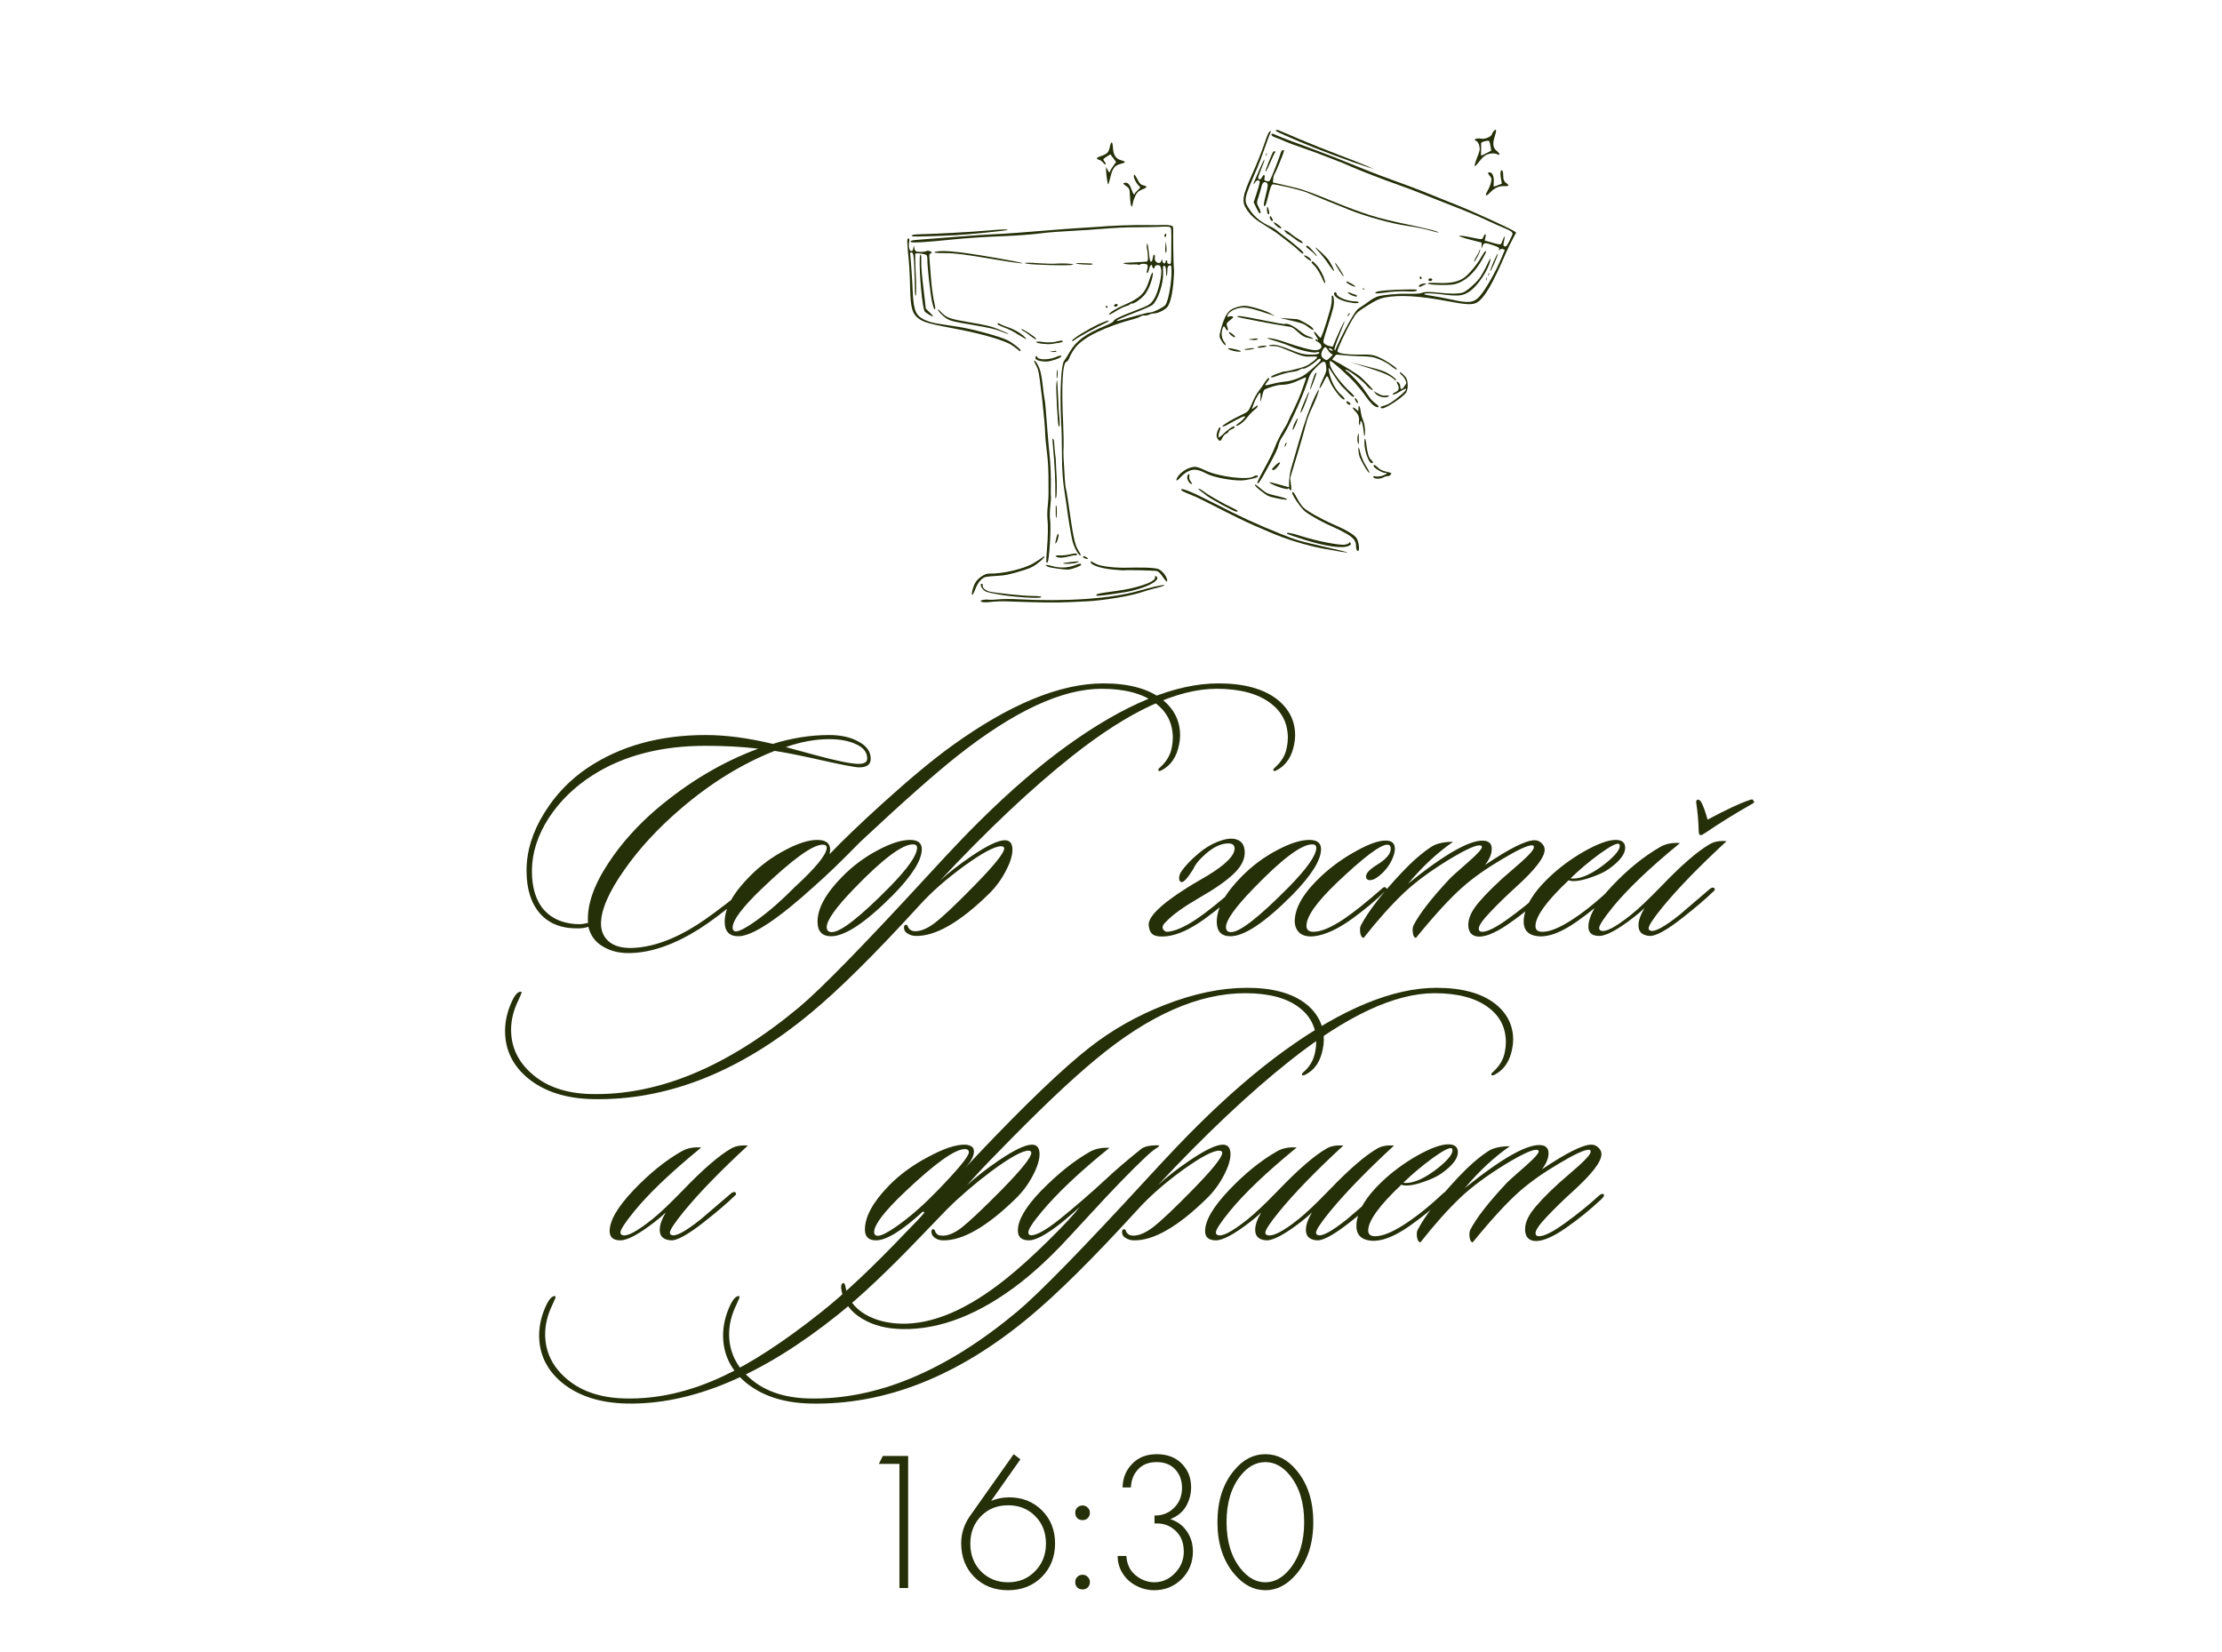<?xml version="1.0" encoding="UTF-8"?> <svg xmlns="http://www.w3.org/2000/svg" width="343" height="255" viewBox="0 0 343 255" fill="none"><path d="M134.407 117.152C134.407 118.033 133.82 118.473 132.646 118.473C131.961 118.473 129.613 118.016 125.601 117.103C123.253 116.581 121.247 116.19 119.584 115.929C114.529 117.919 109.669 120.919 105.006 124.93C101.548 127.898 98.678 131.013 96.395 134.274C93.982 137.699 92.775 140.471 92.775 142.591C92.775 143.732 93.167 144.645 93.95 145.33C94.765 146.048 95.955 146.39 97.521 146.358C100.652 146.26 104.011 145.069 107.598 142.786C109.131 141.808 111.251 140.243 113.958 138.09C114.415 137.731 114.692 137.601 114.79 137.699C114.985 137.894 114.839 138.204 114.349 138.628C111.675 140.813 109.539 142.411 107.941 143.422C104.158 145.803 100.652 147.043 97.423 147.14C95.76 147.206 94.325 146.879 93.118 146.162C91.911 145.477 91.145 144.45 90.819 143.08C90.492 143.21 90.052 143.292 89.498 143.325C86.889 143.422 84.867 142.689 83.431 141.123C81.996 139.525 81.279 137.291 81.279 134.421C81.279 131.421 82.192 128.453 84.019 125.518C85.747 122.713 87.965 120.397 90.672 118.571C95.727 115.179 101.809 113.483 108.919 113.483C112.083 113.483 115.54 113.94 119.29 114.853C122.226 113.94 125.128 113.483 127.998 113.483C129.825 113.483 131.341 113.825 132.548 114.51C133.787 115.163 134.407 116.043 134.407 117.152ZM133.869 117.103C133.869 116.157 133.298 115.424 132.156 114.902C131.048 114.38 129.661 114.119 127.998 114.119C125.878 114.119 123.644 114.527 121.296 115.342C122.34 115.636 123.84 116.043 125.797 116.565C129.156 117.478 131.406 117.935 132.548 117.935C133.428 117.935 133.869 117.658 133.869 117.103ZM117.04 115.587C114.594 115.293 111.887 115.146 108.919 115.146C102.07 115.146 96.281 116.647 91.552 119.647C88.715 121.441 86.432 123.659 84.704 126.3C83.008 128.942 82.143 131.616 82.111 134.323C82.078 136.998 82.714 139.069 84.019 140.536C85.356 141.971 87.198 142.689 89.547 142.689C89.775 142.689 90.183 142.623 90.77 142.493C90.574 139.786 91.634 136.688 93.95 133.198C95.906 130.23 98.369 127.474 101.336 124.93C106.261 120.756 111.496 117.641 117.04 115.587ZM128.06 131.877C130.115 129.725 132.871 127.083 136.328 123.952C140.47 120.201 144.008 117.266 146.943 115.146C155.847 108.721 163.642 105.509 170.327 105.509C174.274 105.509 177.307 106.341 179.427 108.004C181.253 109.472 182.166 111.314 182.166 113.532C182.166 113.989 182.117 114.445 182.02 114.902C181.661 116.826 180.764 118.163 179.329 118.913C179.035 119.076 178.856 119.076 178.791 118.913C178.758 118.815 178.856 118.669 179.084 118.473C180.095 117.56 180.699 116.516 180.894 115.342C180.992 114.853 181.041 114.38 181.041 113.923C181.041 111.706 180.161 109.928 178.399 108.591C176.443 107.091 173.654 106.341 170.034 106.341C163.935 106.341 156.516 109.798 147.775 116.712C144.351 119.419 139.361 123.838 132.805 129.969C129.968 132.872 127.62 135.139 125.761 136.769C120.053 141.955 116.123 144.548 113.971 144.548C112.569 144.548 111.867 143.797 111.867 142.297C111.867 140.243 113.139 137.927 115.683 135.351C117.314 133.687 119.157 132.317 121.211 131.241C123.168 130.198 124.815 129.676 126.152 129.676C127.75 129.676 128.386 130.41 128.06 131.877ZM126.984 130.41C125.451 130.41 122.32 132.676 117.591 137.21C114.591 140.08 113.09 142.085 113.09 143.227C113.09 143.488 113.188 143.667 113.384 143.765C113.841 143.961 114.998 143.39 116.857 142.053C118.749 140.683 120.706 138.971 122.728 136.916C125.957 133.948 127.587 131.942 127.62 130.899C127.62 130.573 127.408 130.41 126.984 130.41ZM142.294 131.094C142.294 132.79 140.827 135.139 137.892 138.139C133.652 142.411 130.456 144.548 128.303 144.548C126.901 144.548 126.2 143.797 126.2 142.297C126.2 140.243 127.472 137.927 130.015 135.351C131.646 133.687 133.489 132.317 135.543 131.241C137.5 130.198 139.147 129.676 140.484 129.676C141.691 129.676 142.294 130.149 142.294 131.094ZM140.925 130.361C139.261 130.361 136.228 132.644 131.825 137.21C129.021 140.112 127.618 142.085 127.618 143.129C127.618 143.651 127.879 143.912 128.401 143.912C129.771 143.912 132.755 141.58 137.353 136.916C140.158 134.046 141.561 132.04 141.561 130.899C141.561 130.54 141.349 130.361 140.925 130.361ZM199.776 114.902C199.417 116.826 198.521 118.163 197.086 118.913C196.792 119.076 196.613 119.076 196.547 118.913C196.515 118.815 196.613 118.669 196.841 118.473C197.852 117.56 198.455 116.516 198.651 115.342C198.749 114.853 198.798 114.38 198.798 113.923C198.798 111.706 197.917 109.928 196.156 108.591C194.199 107.091 191.411 106.341 187.791 106.341C181.692 106.341 174.272 109.798 165.532 116.712C159.237 121.702 152.421 128.127 145.083 135.987C146.42 134.747 148.051 133.475 149.975 132.171C152.388 130.54 154.101 129.725 155.112 129.725C155.894 129.725 156.286 130.214 156.286 131.192C156.286 132.105 155.927 133.231 155.209 134.568C154.525 135.872 153.66 137.03 152.617 138.041C148.149 142.411 144.398 144.564 141.365 144.499C140.876 144.499 140.419 144.352 139.995 144.058C139.734 143.895 139.588 143.651 139.555 143.325C139.522 142.998 139.604 142.819 139.8 142.786C139.995 142.754 140.126 142.884 140.191 143.178C140.387 143.537 140.696 143.732 141.12 143.765C142.034 143.83 143.094 143.406 144.3 142.493C145.54 141.547 147.578 139.623 150.415 136.72C153.481 133.589 155.014 131.682 155.014 130.997C155.014 130.768 154.851 130.654 154.525 130.654C153.546 130.654 151.655 131.665 148.85 133.687C146.078 135.709 143.778 137.731 141.952 139.753C135.103 147.255 129.51 152.799 125.172 156.386C114.181 165.518 102.93 169.954 91.417 169.693C87.308 169.595 83.997 168.519 81.486 166.464C79.138 164.507 77.964 162.077 77.964 159.175C77.964 157.707 78.29 156.24 78.942 154.772C79.431 153.663 79.904 153.109 80.361 153.109C80.426 153.109 80.475 153.125 80.508 153.158C80.54 153.255 80.377 153.679 80.019 154.43C79.269 155.962 78.893 157.479 78.893 158.979C78.893 161.719 80.019 164.034 82.269 165.926C84.487 167.818 87.454 168.812 91.172 168.91C101.609 169.171 112.339 164.703 123.362 155.506C126.754 152.668 133.44 145.82 143.42 134.959C146.779 131.306 149.355 128.6 151.149 126.838C155.845 122.175 160.362 118.277 164.7 115.146C173.604 108.721 181.398 105.509 188.084 105.509C192.03 105.509 195.063 106.341 197.183 108.004C199.01 109.472 199.923 111.314 199.923 113.532C199.923 113.989 199.874 114.445 199.776 114.902ZM186.37 135.204C189.175 133.508 190.578 132.105 190.578 130.997C190.578 130.475 190.251 130.214 189.599 130.214C188.36 130.214 187.023 130.915 185.588 132.317C184.935 132.937 184.462 133.573 184.169 134.225C183.321 135.595 182.718 136.247 182.359 136.182C182.131 136.117 182.016 135.921 182.016 135.595C182.016 135.269 182.114 134.943 182.31 134.617C182.897 133.736 183.81 132.774 185.05 131.73C185.93 130.98 186.892 130.393 187.936 129.969C189.012 129.545 189.893 129.399 190.578 129.529C191.621 129.725 192.143 130.426 192.143 131.633C192.143 132.741 191.572 133.834 190.431 134.91C189.322 135.987 187.544 137.226 185.098 138.628C182.685 140.031 181.005 141.237 180.06 142.248C179.277 142.933 179.261 143.471 180.011 143.863C181.185 143.863 182.767 143.194 184.756 141.857C186.256 140.846 188.213 139.28 190.626 137.161C190.855 136.932 191.05 136.9 191.214 137.063C191.409 137.193 191.377 137.356 191.116 137.552C189.746 138.922 188.034 140.357 185.979 141.857C183.761 143.455 181.804 144.352 180.109 144.548C179.163 144.645 178.494 144.58 178.103 144.352C177.679 144.156 177.418 143.683 177.32 142.933C177.092 141.335 180.109 138.759 186.37 135.204ZM203.923 131.094C203.923 132.79 202.455 135.139 199.52 138.139C195.28 142.411 192.084 144.548 189.932 144.548C188.529 144.548 187.828 143.797 187.828 142.297C187.828 140.243 189.1 137.927 191.644 135.351C193.275 133.687 195.117 132.317 197.172 131.241C199.129 130.198 200.776 129.676 202.113 129.676C203.32 129.676 203.923 130.149 203.923 131.094ZM202.553 130.361C200.89 130.361 197.857 132.644 193.454 137.21C190.649 140.112 189.247 142.085 189.247 143.129C189.247 143.651 189.508 143.912 190.029 143.912C191.399 143.912 194.383 141.58 198.982 136.916C201.787 134.046 203.189 132.04 203.189 130.899C203.189 130.54 202.977 130.361 202.553 130.361ZM214.881 132.709C214.425 133.687 213.772 134.519 212.924 135.204C212.37 135.66 211.897 135.889 211.506 135.889C211.082 135.889 210.87 135.693 210.87 135.302C210.87 134.812 211.424 134.225 212.533 133.54C213.968 132.66 214.685 131.828 214.685 131.046C214.685 130.622 214.506 130.41 214.147 130.41C213.071 130.41 210.462 132.383 206.32 136.329C203.222 139.297 201.673 141.498 201.673 142.933C201.673 143.553 202.031 143.863 202.749 143.863C203.923 143.863 205.505 143.194 207.494 141.857C208.994 140.846 210.951 139.28 213.365 137.161C213.593 136.932 213.789 136.9 213.952 137.063C214.147 137.193 214.115 137.356 213.854 137.552C212.484 138.922 210.772 140.357 208.717 141.857C206.499 143.455 204.543 144.352 202.847 144.548C201.901 144.645 201.167 144.482 200.645 144.058C200.123 143.602 199.863 142.982 199.863 142.199C199.895 140.08 201.281 137.748 204.021 135.204C205.651 133.704 207.429 132.432 209.353 131.388C211.277 130.312 212.794 129.774 213.903 129.774C214.849 129.774 215.321 130.198 215.321 131.046C215.321 131.502 215.175 132.057 214.881 132.709ZM238.785 137.405C238.916 137.536 238.802 137.78 238.443 138.139C236.617 139.835 234.806 141.303 233.013 142.542C230.73 144.14 229.001 144.809 227.827 144.548C227.044 144.352 226.653 143.765 226.653 142.786C226.653 141.971 226.979 141.091 227.631 140.145C228.414 139.036 229.817 137.552 231.839 135.693C232.85 134.812 233.861 133.932 234.872 133.051C236.144 131.91 236.78 131.16 236.78 130.801C236.78 130.605 236.682 130.507 236.486 130.507C235.801 130.507 234.285 131.209 231.936 132.611C229.49 134.046 227.436 135.497 225.772 136.965C223.881 138.628 221.484 141.237 218.581 144.792C218.32 144.792 218.157 144.531 218.092 144.009C218.027 143.553 218.059 143.178 218.19 142.884C219.103 141.091 220.962 138.693 223.767 135.693C223.962 135.465 224.957 134.568 226.751 133.002C228.088 131.828 228.757 131.078 228.757 130.752C228.757 130.654 228.708 130.589 228.61 130.556C228.055 130.328 226.359 131.078 223.522 132.807C220.717 134.535 218.451 136.215 216.722 137.845C214.765 139.704 212.694 142.02 210.509 144.792C210.248 144.792 210.069 144.531 209.971 144.009C209.906 143.52 209.938 143.145 210.069 142.884C211.21 140.699 213.314 137.976 216.38 134.715C217.978 133.019 219.494 131.698 220.929 130.752C221.712 130.23 222.837 129.969 224.305 129.969C221.891 131.633 219.576 133.785 217.358 136.427C223.261 131.665 227.24 129.464 229.295 129.823C229.947 129.953 230.273 130.361 230.273 131.046C230.273 131.828 229.931 132.66 229.246 133.54C233.029 130.997 235.573 129.725 236.877 129.725C237.301 129.725 237.66 129.871 237.954 130.165C238.28 130.458 238.443 130.801 238.443 131.192C238.443 132.366 236.943 134.307 233.942 137.014C232.54 138.286 231.235 139.558 230.029 140.83C228.854 142.069 228.267 142.917 228.267 143.374C228.267 143.7 228.447 143.863 228.806 143.863C229.621 143.863 230.974 143.178 232.866 141.808C234.758 140.438 236.47 139.052 238.003 137.65C238.361 137.324 238.622 137.242 238.785 137.405ZM250.87 130.899C250.87 131.877 250.022 132.97 248.326 134.176C247.674 134.633 246.777 135.057 245.635 135.448C244.526 135.84 243.63 136.035 242.945 136.035C242.586 136.035 242.325 135.987 242.162 135.889C238.738 139.117 237.025 141.482 237.025 142.982C237.025 143.569 237.384 143.863 238.102 143.863C239.178 143.863 240.597 143.308 242.358 142.199C244.282 140.993 246.353 139.346 248.571 137.258C248.897 136.965 249.125 136.9 249.255 137.063C249.386 137.226 249.304 137.454 249.011 137.748C247.119 139.476 245.244 140.993 243.385 142.297C241.004 143.961 239.015 144.711 237.417 144.548C235.819 144.385 235.085 143.504 235.215 141.906C235.411 139.916 236.683 137.797 239.031 135.546C240.662 133.981 242.504 132.611 244.559 131.437C246.646 130.263 248.261 129.676 249.402 129.676C250.381 129.676 250.87 130.083 250.87 130.899ZM249.94 130.312C249.647 130.083 248.619 130.605 246.858 131.877C245.228 133.084 243.76 134.323 242.456 135.595C242.553 135.628 242.684 135.644 242.847 135.644C244.184 135.644 245.831 134.878 247.788 133.345C249.288 132.138 250.038 131.225 250.038 130.605C250.038 130.475 250.006 130.377 249.94 130.312ZM266.525 129.871C262.318 133.752 259.024 137.144 256.643 140.047C255.208 141.808 254.49 142.901 254.49 143.325C254.49 143.488 254.572 143.602 254.735 143.667C255.355 143.961 256.855 143.162 259.236 141.27C259.301 141.205 260.883 139.851 263.981 137.21C264.274 137.014 264.486 136.981 264.617 137.112C264.78 137.275 264.731 137.454 264.47 137.65C263.329 138.759 261.763 140.096 259.774 141.661C257.328 143.586 255.632 144.531 254.686 144.499C253.512 144.433 252.925 143.895 252.925 142.884C252.925 142.134 253.235 141.237 253.854 140.194C253.43 140.618 252.86 141.107 252.142 141.661C249.696 143.553 247.935 144.499 246.859 144.499C245.75 144.499 245.195 144.026 245.195 143.08C245.195 141.449 246.418 139.346 248.864 136.769C251.311 134.193 253.789 132.187 256.3 130.752C257.148 130.263 258.159 130.067 259.333 130.165C254.67 133.981 251.213 137.275 248.962 140.047C247.56 141.775 246.859 142.852 246.859 143.276C246.859 143.471 246.94 143.602 247.103 143.667C247.788 143.993 249.354 143.178 251.8 141.221C252.941 140.308 254.49 138.84 256.447 136.818C259.545 133.589 262.024 131.437 263.883 130.361C264.568 129.937 265.449 129.774 266.525 129.871ZM261.828 123.854C261.828 123.593 261.926 123.463 262.122 123.463C262.252 123.463 262.399 123.561 262.562 123.756C262.888 124.311 263.231 125.24 263.59 126.545C266.394 125.045 268.514 124.05 269.949 123.561C270.406 123.365 270.634 123.381 270.634 123.61C270.862 123.773 270.814 123.936 270.487 124.099C267.846 125.599 265.449 127.083 263.296 128.551C262.905 128.811 262.66 128.942 262.562 128.942C262.334 128.942 262.22 128.73 262.22 128.306C262.187 126.838 262.057 125.354 261.828 123.854ZM115.44 176.871C111.232 180.752 107.938 184.144 105.558 187.047C104.123 188.808 103.405 189.901 103.405 190.325C103.405 190.488 103.487 190.602 103.65 190.667C104.269 190.961 105.77 190.162 108.15 188.27C108.216 188.205 109.797 186.851 112.896 184.21C113.189 184.014 113.401 183.981 113.532 184.112C113.695 184.275 113.646 184.454 113.385 184.65C112.243 185.759 110.678 187.096 108.689 188.661C106.242 190.586 104.547 191.531 103.601 191.499C102.427 191.433 101.84 190.895 101.84 189.884C101.84 189.134 102.149 188.237 102.769 187.194C102.345 187.618 101.774 188.107 101.057 188.661C98.611 190.553 96.85 191.499 95.773 191.499C94.665 191.499 94.11 191.026 94.11 190.08C94.11 188.449 95.333 186.346 97.779 183.769C100.225 181.193 102.704 179.187 105.215 177.752C106.063 177.263 107.074 177.067 108.248 177.165C103.584 180.981 100.127 184.275 97.877 187.047C96.475 188.775 95.773 189.852 95.773 190.276C95.773 190.471 95.855 190.602 96.018 190.667C96.703 190.993 98.268 190.178 100.714 188.221C101.856 187.308 103.405 185.84 105.362 183.818C108.46 180.589 110.939 178.437 112.798 177.361C113.483 176.937 114.363 176.774 115.44 176.871ZM142.125 190.912C137.102 196.162 132.813 200.207 129.258 203.044C117.583 212.371 106.722 216.921 96.677 216.693C92.568 216.595 89.258 215.519 86.746 213.464C84.398 211.507 83.224 209.077 83.224 206.175C83.224 204.707 83.55 203.24 84.203 201.772C84.692 200.663 85.165 200.109 85.621 200.109C85.686 200.109 85.736 200.125 85.768 200.158C85.801 200.255 85.638 200.679 85.279 201.43C84.529 202.962 84.154 204.479 84.154 205.979C84.154 208.719 85.279 211.034 87.529 212.926C89.747 214.818 92.715 215.812 96.433 215.91C101.423 216.041 106.51 214.883 111.696 212.437C116.001 210.415 120.975 207.17 126.617 202.702C130.335 199.766 134.738 195.624 139.825 190.276C141.195 188.906 142.157 187.879 142.712 187.194L142.467 187.047C139.238 190.015 136.825 191.499 135.227 191.499C134.085 191.499 133.515 190.944 133.515 189.835C133.515 187.846 134.754 185.579 137.233 183.035C138.896 181.34 140.902 179.872 143.25 178.633C145.598 177.361 147.473 176.725 148.876 176.725C149.3 176.725 149.642 176.806 149.903 176.969C150.196 177.1 150.343 177.377 150.343 177.801C150.343 178.486 149.887 179.334 148.973 180.345L151.028 178.143C158.366 170.414 164.074 164.951 168.15 161.755C171.64 159.015 175.521 156.814 179.793 155.151C184.294 153.39 188.534 152.509 192.513 152.509C196.459 152.509 199.492 153.341 201.612 155.004C203.438 156.472 204.352 158.314 204.352 160.532C204.352 160.989 204.303 161.445 204.205 161.902C203.846 163.859 202.949 165.196 201.514 165.913C201.221 166.076 201.041 166.076 200.976 165.913C200.943 165.815 201.041 165.669 201.27 165.473C202.215 164.658 202.802 163.614 203.031 162.342C203.129 161.82 203.177 161.315 203.177 160.825C203.177 158.64 202.297 156.879 200.536 155.542C198.612 154.074 195.839 153.341 192.219 153.341C185.012 153.341 177.315 156.749 169.129 163.565C165.182 166.826 160.111 171.653 153.914 178.046C152.545 179.415 150.996 181.062 149.267 182.987C150.669 181.715 152.3 180.443 154.159 179.171C156.572 177.54 158.285 176.725 159.296 176.725C160.078 176.725 160.47 177.214 160.47 178.192C160.47 179.105 160.111 180.231 159.394 181.568C158.709 182.872 157.844 184.03 156.801 185.041C152.333 189.411 148.582 191.564 145.549 191.499C145.027 191.499 144.571 191.336 144.179 191.009C143.951 190.814 143.82 190.569 143.788 190.276C143.755 189.982 143.82 189.819 143.984 189.786C144.179 189.754 144.31 189.884 144.375 190.178C144.571 190.569 144.88 190.765 145.304 190.765C146.185 190.863 147.229 190.455 148.435 189.542C149.642 188.596 151.697 186.656 154.599 183.72C157.665 180.589 159.198 178.682 159.198 177.997C159.198 177.768 159.051 177.654 158.758 177.654C157.812 177.654 155.92 178.698 153.083 180.785C150.474 182.742 148.158 184.731 146.136 186.753C144.277 188.678 142.94 190.064 142.125 190.912ZM148.925 177.41C147.392 177.41 144.244 179.676 139.483 184.21C136.45 187.112 134.933 189.118 134.933 190.227C134.933 190.488 135.047 190.667 135.276 190.765C135.765 190.961 136.939 190.39 138.798 189.053C140.69 187.683 142.63 185.971 144.62 183.916C147.914 180.524 149.561 178.518 149.561 177.899C149.561 177.573 149.349 177.41 148.925 177.41ZM178.943 176.92C178.943 176.953 178.829 177.051 178.6 177.214C178.144 177.475 177.508 177.997 176.692 178.779C174.638 180.704 171.784 183.655 168.131 187.634C165.457 190.537 163.957 192.151 163.631 192.477C161.511 194.662 159.489 196.505 157.564 198.005C151.27 202.897 145.187 205.294 139.317 205.196C136.904 205.164 134.849 204.642 133.153 203.631C131.359 202.587 130.283 201.169 129.924 199.375C129.761 198.592 129.843 198.168 130.169 198.103C130.332 198.038 130.462 198.299 130.56 198.886C130.886 200.582 131.897 201.935 133.593 202.946C135.126 203.827 136.952 204.3 139.072 204.365C143.964 204.495 149.378 202.18 155.314 197.418C157.271 195.853 159.472 193.863 161.918 191.45C164.136 189.265 165.718 187.569 166.664 186.362C165.196 187.667 164.25 188.482 163.826 188.808C161.543 190.602 159.88 191.499 158.836 191.499C157.695 191.499 157.124 190.993 157.124 189.982C157.124 188.384 158.298 186.362 160.646 183.916C163.255 181.242 165.799 179.203 168.278 177.801C169.126 177.344 170.121 177.149 171.262 177.214C166.696 180.899 163.207 184.193 160.793 187.096C159.423 188.727 158.738 189.786 158.738 190.276C158.738 190.569 158.885 190.716 159.179 190.716C160.027 190.716 161.478 189.901 163.533 188.27C165.881 186.378 168.311 184.275 170.822 181.959C172.126 180.72 173.936 179.171 176.252 177.312C176.774 176.986 177.54 176.823 178.551 176.823C178.812 176.823 178.943 176.855 178.943 176.92ZM233.433 161.902C233.074 163.826 232.177 165.163 230.742 165.913C230.449 166.076 230.269 166.076 230.204 165.913C230.172 165.815 230.269 165.669 230.498 165.473C231.509 164.56 232.112 163.516 232.308 162.342C232.406 161.853 232.455 161.38 232.455 160.923C232.455 158.706 231.574 156.928 229.813 155.591C227.856 154.091 225.068 153.341 221.447 153.341C215.349 153.341 207.929 156.798 199.189 163.712C192.894 168.702 186.078 175.127 178.74 182.987C180.077 181.747 181.708 180.475 183.632 179.171C186.045 177.54 187.757 176.725 188.768 176.725C189.551 176.725 189.943 177.214 189.943 178.192C189.943 179.105 189.584 180.231 188.866 181.568C188.181 182.872 187.317 184.03 186.273 185.041C181.805 189.411 178.055 191.564 175.022 191.499C174.533 191.499 174.076 191.352 173.652 191.058C173.391 190.895 173.244 190.651 173.212 190.325C173.179 189.998 173.261 189.819 173.456 189.786C173.652 189.754 173.782 189.884 173.848 190.178C174.043 190.537 174.353 190.732 174.777 190.765C175.69 190.83 176.75 190.406 177.957 189.493C179.196 188.547 181.235 186.623 184.072 183.72C187.138 180.589 188.671 178.682 188.671 177.997C188.671 177.768 188.508 177.654 188.181 177.654C187.203 177.654 185.311 178.665 182.507 180.687C179.734 182.709 177.435 184.731 175.609 186.753C168.76 194.255 163.167 199.799 158.829 203.386C147.838 212.518 136.586 216.954 125.074 216.693C120.965 216.595 117.654 215.519 115.143 213.464C112.795 211.507 111.621 209.077 111.621 206.175C111.621 204.707 111.947 203.24 112.599 201.772C113.088 200.663 113.561 200.109 114.018 200.109C114.083 200.109 114.132 200.125 114.165 200.158C114.197 200.255 114.034 200.679 113.675 201.43C112.925 202.962 112.55 204.479 112.55 205.979C112.55 208.719 113.675 211.034 115.926 212.926C118.143 214.818 121.111 215.812 124.829 215.91C135.266 216.171 145.996 211.703 157.019 202.506C160.411 199.668 167.097 192.82 177.076 181.959C180.436 178.306 183.012 175.6 184.806 173.838C189.502 169.175 194.019 165.277 198.357 162.146C207.26 155.721 215.055 152.509 221.741 152.509C225.687 152.509 228.72 153.341 230.84 155.004C232.667 156.472 233.58 158.314 233.58 160.532C233.58 160.989 233.531 161.445 233.433 161.902ZM187.691 191.499C186.582 191.499 186.027 191.026 186.027 190.08C186.027 188.449 187.25 186.346 189.696 183.769C192.142 181.193 194.621 179.187 197.132 177.752C197.98 177.263 198.991 177.067 200.165 177.165C195.502 180.981 192.045 184.275 189.794 187.047C188.392 188.775 187.691 189.852 187.691 190.276C187.691 190.471 187.772 190.602 187.935 190.667C188.62 190.993 190.186 190.178 192.632 188.221C193.773 187.308 195.322 185.84 197.279 183.818C200.377 180.589 202.856 178.437 204.715 177.361C205.4 176.937 206.28 176.774 207.357 176.871C203.15 180.752 199.856 184.144 197.475 187.047C196.04 188.808 195.322 189.901 195.322 190.325C195.322 190.488 195.404 190.602 195.567 190.667C196.382 190.993 198.013 190.178 200.459 188.221C201.6 187.308 203.15 185.84 205.106 183.818C208.205 180.589 210.683 178.437 212.542 177.361C213.227 176.937 214.108 176.774 215.184 176.871C210.977 180.752 207.683 184.144 205.302 187.047C203.867 188.808 203.15 189.901 203.15 190.325C203.15 190.488 203.231 190.602 203.394 190.667C204.014 190.961 205.514 190.162 207.895 188.27C207.96 188.205 209.542 186.851 212.64 184.21C212.934 184.014 213.146 183.981 213.276 184.112C213.439 184.275 213.39 184.454 213.129 184.65C211.988 185.759 210.422 187.096 208.433 188.661C205.987 190.586 204.291 191.531 203.345 191.499C202.171 191.433 201.584 190.895 201.584 189.884C201.584 189.134 201.894 188.237 202.514 187.194C202.09 187.618 201.519 188.107 200.801 188.661C198.355 190.553 196.594 191.499 195.518 191.499C194.344 191.433 193.757 190.895 193.757 189.884C193.757 189.134 194.067 188.237 194.686 187.194C194.262 187.618 193.692 188.107 192.974 188.661C190.528 190.553 188.767 191.499 187.691 191.499ZM225.048 177.899C225.048 178.877 224.2 179.97 222.504 181.176C221.852 181.633 220.955 182.057 219.814 182.448C218.705 182.84 217.808 183.035 217.123 183.035C216.764 183.035 216.503 182.987 216.34 182.889C212.916 186.117 211.203 188.482 211.203 189.982C211.203 190.569 211.562 190.863 212.28 190.863C213.356 190.863 214.775 190.308 216.536 189.199C218.46 187.993 220.531 186.346 222.749 184.258C223.075 183.965 223.303 183.9 223.434 184.063C223.564 184.226 223.483 184.454 223.189 184.748C221.297 186.476 219.422 187.993 217.563 189.297C215.182 190.961 213.193 191.711 211.595 191.548C209.997 191.385 209.263 190.504 209.393 188.906C209.589 186.916 210.861 184.797 213.209 182.546C214.84 180.981 216.683 179.611 218.737 178.437C220.825 177.263 222.439 176.676 223.58 176.676C224.559 176.676 225.048 177.083 225.048 177.899ZM224.119 177.312C223.825 177.083 222.798 177.605 221.037 178.877C219.406 180.084 217.938 181.323 216.634 182.595C216.732 182.628 216.862 182.644 217.025 182.644C218.362 182.644 220.009 181.878 221.966 180.345C223.466 179.138 224.216 178.225 224.216 177.605C224.216 177.475 224.184 177.377 224.119 177.312ZM247.552 184.405C247.682 184.536 247.568 184.78 247.209 185.139C245.383 186.835 243.573 188.303 241.779 189.542C239.496 191.14 237.768 191.809 236.594 191.548C235.811 191.352 235.42 190.765 235.42 189.786C235.42 188.971 235.746 188.091 236.398 187.145C237.181 186.036 238.583 184.552 240.605 182.693C241.616 181.812 242.627 180.932 243.638 180.051C244.91 178.91 245.546 178.16 245.546 177.801C245.546 177.605 245.448 177.507 245.253 177.507C244.568 177.507 243.051 178.209 240.703 179.611C238.257 181.046 236.202 182.497 234.539 183.965C232.647 185.628 230.25 188.237 227.348 191.792C227.087 191.792 226.924 191.531 226.858 191.009C226.793 190.553 226.826 190.178 226.956 189.884C227.869 188.091 229.728 185.693 232.533 182.693C232.729 182.465 233.724 181.568 235.517 180.002C236.855 178.828 237.523 178.078 237.523 177.752C237.523 177.654 237.474 177.589 237.376 177.556C236.822 177.328 235.126 178.078 232.289 179.807C229.484 181.535 227.217 183.215 225.489 184.845C223.532 186.704 221.461 189.02 219.276 191.792C219.015 191.792 218.835 191.531 218.738 191.009C218.672 190.52 218.705 190.145 218.835 189.884C219.977 187.699 222.081 184.976 225.146 181.715C226.744 180.019 228.261 178.698 229.696 177.752C230.479 177.23 231.604 176.969 233.071 176.969C230.658 178.633 228.342 180.785 226.125 183.427C232.028 178.665 236.007 176.464 238.061 176.823C238.714 176.953 239.04 177.361 239.04 178.046C239.04 178.828 238.697 179.66 238.012 180.54C241.796 177.997 244.339 176.725 245.644 176.725C246.068 176.725 246.427 176.871 246.72 177.165C247.046 177.458 247.209 177.801 247.209 178.192C247.209 179.366 245.709 181.307 242.709 184.014C241.306 185.286 240.002 186.558 238.795 187.83C237.621 189.069 237.034 189.917 237.034 190.374C237.034 190.7 237.213 190.863 237.572 190.863C238.387 190.863 239.741 190.178 241.632 188.808C243.524 187.438 245.236 186.052 246.769 184.65C247.128 184.324 247.389 184.242 247.552 184.405Z" fill="#252F08"></path><path d="M138.842 245.18V226.012H135.663L136.274 224.789H140.187V245.18H138.842ZM156.477 224.514L157.516 225.309L152.992 231.729C153.868 231.362 154.796 231.178 155.774 231.178C157.812 231.178 159.503 231.851 160.849 233.196C162.194 234.541 162.866 236.243 162.866 238.301C162.866 240.36 162.184 242.082 160.818 243.468C159.453 244.833 157.71 245.516 155.59 245.516C153.512 245.516 151.79 244.843 150.424 243.498C149.059 242.133 148.376 240.39 148.376 238.271C148.376 236.783 148.814 235.397 149.69 234.113L156.477 224.514ZM151.433 242.612C152.554 243.733 153.95 244.293 155.621 244.293C157.292 244.293 158.678 243.722 159.779 242.581C160.9 241.44 161.46 240.023 161.46 238.332C161.46 236.6 160.91 235.183 159.809 234.083C158.709 232.962 157.313 232.401 155.621 232.401C153.929 232.401 152.533 232.962 151.433 234.083C150.332 235.203 149.782 236.62 149.782 238.332C149.782 240.044 150.332 241.47 151.433 242.612ZM166.286 234.388C166.082 234.164 165.98 233.889 165.98 233.563C165.98 233.237 166.082 232.972 166.286 232.768C166.51 232.544 166.785 232.432 167.111 232.432C167.437 232.432 167.702 232.544 167.906 232.768C168.13 232.972 168.242 233.237 168.242 233.563C168.242 233.889 168.13 234.164 167.906 234.388C167.702 234.592 167.437 234.694 167.111 234.694C166.785 234.694 166.51 234.592 166.286 234.388ZM166.286 245.088C166.082 244.864 165.98 244.589 165.98 244.263C165.98 243.936 166.082 243.672 166.286 243.468C166.51 243.244 166.785 243.131 167.111 243.131C167.437 243.131 167.702 243.244 167.906 243.468C168.13 243.672 168.242 243.936 168.242 244.263C168.242 244.589 168.13 244.864 167.906 245.088C167.702 245.292 167.437 245.394 167.111 245.394C166.785 245.394 166.51 245.292 166.286 245.088ZM172.527 240.227H173.872C173.912 241.022 174.137 241.746 174.544 242.398C174.931 242.948 175.461 243.407 176.134 243.773C176.806 244.12 177.479 244.293 178.152 244.293C179.395 244.293 180.465 243.824 181.361 242.887C182.279 241.949 182.737 240.839 182.737 239.555C182.737 237.884 182.095 236.64 180.811 235.825C180.077 235.356 179.211 235.153 178.213 235.214V233.991C179.313 233.991 180.23 233.675 180.964 233.043C181.963 232.208 182.462 231.097 182.462 229.711C182.462 228.57 182.116 227.622 181.423 226.868C180.73 226.114 179.772 225.737 178.549 225.737C177.285 225.737 176.307 226.134 175.614 226.929C174.962 227.642 174.616 228.549 174.575 229.65H173.291C173.311 228.203 173.811 226.98 174.789 225.981C175.747 225.003 177 224.514 178.549 224.514C180.179 224.514 181.474 225.003 182.431 225.981C183.389 226.96 183.868 228.172 183.868 229.619C183.868 230.638 183.613 231.606 183.104 232.523C182.594 233.42 181.779 234.093 180.658 234.541C181.738 234.888 182.584 235.509 183.196 236.406C183.827 237.303 184.143 238.342 184.143 239.524C184.143 241.216 183.563 242.642 182.401 243.804C181.239 244.945 179.823 245.516 178.152 245.516C177.194 245.516 176.266 245.282 175.37 244.813C174.473 244.344 173.77 243.692 173.26 242.856C172.771 242.061 172.527 241.185 172.527 240.227ZM190.528 226.99C191.894 225.339 193.493 224.514 195.328 224.514C197.162 224.514 198.762 225.339 200.127 226.99C201.86 229.049 202.726 231.718 202.726 235C202.726 238.281 201.86 240.951 200.127 243.009C198.721 244.68 197.121 245.516 195.328 245.516C193.534 245.516 191.934 244.68 190.528 243.009C188.796 240.951 187.93 238.281 187.93 235C187.93 231.718 188.796 229.049 190.528 226.99ZM191.537 242.214C192.658 243.6 193.921 244.293 195.328 244.293C196.734 244.293 197.997 243.6 199.118 242.214C200.586 240.4 201.319 237.996 201.319 235C201.319 232.004 200.586 229.599 199.118 227.785C198.018 226.42 196.754 225.737 195.328 225.737C193.901 225.737 192.637 226.42 191.537 227.785C190.07 229.599 189.336 232.004 189.336 235C189.336 237.996 190.07 240.4 191.537 242.214Z" fill="#252F08"></path><path d="M230.562 20.258C230.448 20.406 230.321 20.613 230.294 20.733C230.203 21.123 229.175 21.533 228.65 21.411C228.379 21.349 228.028 21.362 227.835 21.444C227.538 21.565 227.535 21.58 227.874 21.753C228.101 21.869 228.286 22.164 228.36 22.529C228.477 23.045 228.444 23.259 228.039 24.255C227.479 25.721 227.507 26.011 228.142 25.179C228.42 24.801 228.845 24.331 229.099 24.121C229.607 23.701 230.606 23.553 231.131 23.817C231.622 24.088 231.566 23.712 231.058 23.311C230.444 22.821 230.365 22.203 230.747 21.028C231.063 20.074 230.99 19.773 230.562 20.258ZM230.064 22.48L230.201 23.254L229.427 23.66C228.997 23.876 228.641 24.047 228.63 24.028C228.607 23.991 228.611 23.629 228.63 23.207C228.648 22.785 228.644 22.326 228.626 22.195C228.601 22.032 228.771 21.913 229.139 21.825C229.91 21.64 229.913 21.625 230.064 22.48Z" fill="#252F08"></path><path d="M231.639 26.553C231.597 26.733 231.625 27.229 231.707 27.627C231.789 28.025 231.84 28.352 231.821 28.364C231.788 28.372 231.528 28.47 231.212 28.602C230.901 28.72 230.626 28.814 230.596 28.807C230.55 28.797 230.553 28.513 230.584 28.173C230.656 27.384 230.415 26.712 230.04 26.625C229.635 26.532 229.609 26.779 229.99 27.183C230.246 27.447 230.279 27.644 230.161 28.154C230.081 28.499 229.853 29.077 229.646 29.424C229.146 30.288 229.35 30.43 230.021 29.716C230.671 29.03 231.412 28.696 232.161 28.742C232.846 28.79 233.026 28.627 232.617 28.343C232.163 28.048 232.034 27.718 232.04 27.009C232.054 26.333 231.767 25.998 231.639 26.553Z" fill="#252F08"></path><path d="M196.985 20.101C196.841 20.242 197.026 20.332 200.61 21.871C203.432 23.077 208.442 24.946 211.168 25.813L212.052 26.096L210.978 25.611C210.39 25.349 208.432 24.58 206.628 23.895C204.825 23.209 202.087 22.118 200.546 21.462C196.933 19.916 197.094 19.969 196.985 20.101Z" fill="#252F08"></path><path d="M195.863 20.445C195.75 20.592 195.403 21.475 195.088 22.429C194.772 23.383 194.014 25.292 193.4 26.65C191.757 30.266 191.623 31.119 192.472 32.374C193.159 33.37 193.763 33.904 195.237 34.782C196.043 35.268 197.004 35.901 197.364 36.19C197.739 36.482 198.464 37.044 198.976 37.431C199.499 37.836 200.007 38.238 200.11 38.341C200.674 38.913 201.064 39.209 201.156 39.151C201.215 39.102 201.206 39.005 201.148 38.913C200.995 38.688 199.366 37.316 198.244 36.488C197.733 36.101 197.156 35.652 196.974 35.483C196.788 35.33 196.413 35.101 196.138 34.99C194.733 34.365 193.64 33.481 192.948 32.436C191.926 30.905 191.932 30.875 193.999 26.11C194.272 25.478 194.832 24.012 195.23 22.841C195.642 21.673 196.031 20.61 196.11 20.47C196.295 20.15 196.142 20.13 195.863 20.445Z" fill="#252F08"></path><path d="M196.264 20.777C196.229 20.927 196.46 21.09 197.062 21.293C197.514 21.46 198.15 21.718 198.463 21.869C198.776 22.021 200.03 22.484 201.233 22.889C202.449 23.312 203.98 23.872 204.659 24.155C205.34 24.423 206.255 24.777 206.692 24.941C207.128 25.105 207.938 25.434 208.466 25.683C209.695 26.251 213.938 27.88 215.974 28.587C216.824 28.879 218.296 29.424 219.249 29.819C220.205 30.198 221.712 30.799 222.582 31.142C226.14 32.517 228.016 33.299 229.513 34.008C230.38 34.43 231.53 34.933 232.08 35.154C233.338 35.666 233.618 35.889 233.428 36.303C232.672 37.929 232.567 38.11 232.282 38.044C232.041 37.988 232.024 37.858 232.176 37.198C232.378 36.329 232.249 36.268 231.962 37.101C231.859 37.409 231.718 37.677 231.629 37.719C231.555 37.765 230.962 37.66 230.342 37.469L229.184 37.138L229.309 36.599C229.448 35.999 229.187 36.033 228.951 36.642C228.819 37.006 228.804 37.003 227.052 36.645C226.072 36.434 225.256 36.34 225.238 36.415C225.221 36.49 225.996 36.764 226.954 37.001L228.715 37.456L228.702 37.927L228.688 38.397L228.852 37.962C229.052 37.439 229.261 37.424 230.533 37.876C231.353 38.161 231.463 38.233 231.412 38.522C231.368 38.78 231.379 38.799 231.488 38.603C231.568 38.463 231.757 38.396 231.982 38.449C232.268 38.514 232.329 38.592 232.224 38.773C232.159 38.916 231.972 39.315 231.84 39.679C231.018 41.731 229.301 44.777 228.413 45.741C227.479 46.772 226.733 46.852 223.996 46.235C223.001 46.021 221.651 45.772 221.01 45.671C220.35 45.582 219.821 45.475 219.835 45.415C219.876 45.235 221.122 45.255 222.55 45.443C225.131 45.772 225.844 45.699 226.9 44.964C228.111 44.107 229.676 41.785 230.035 40.304C230.194 39.614 230.005 39.886 229.436 41.113C229.152 41.726 228.677 42.548 228.396 42.941C227.779 43.762 226.41 44.962 225.86 45.15C225.255 45.374 223.842 45.394 222.257 45.202C220.702 45.016 219.828 45.035 219.398 45.251C219.254 45.328 218.387 45.381 217.475 45.359C215.586 45.317 213.499 45.514 212.63 45.786C212.303 45.9 211.725 46.209 211.356 46.503C210.991 46.782 210.408 47.184 210.075 47.391C209.391 47.817 209.271 47.995 208.162 49.918C207.467 51.147 206.241 53.643 206.139 54.014C206.118 54.104 206.073 54.094 206.004 53.983C205.931 53.887 206.226 53.023 206.748 51.723C207.217 50.584 207.584 49.611 207.561 49.574C207.515 49.5 206.773 51.065 206.16 52.487L205.727 53.54L205.171 53.411C204.871 53.342 204.531 53.169 204.405 53.029C204.191 52.79 204.226 52.64 204.895 50.568C205.284 49.363 205.697 47.989 205.804 47.525C205.994 46.637 205.928 45.69 205.673 45.631C205.583 45.61 205.54 45.726 205.569 45.875C205.594 46.039 205.591 46.465 205.538 46.831C205.457 47.729 204.027 52.199 203.847 52.157C203.757 52.137 203.525 51.909 203.333 51.644C202.824 50.973 202.637 51.167 203.128 51.849C203.531 52.432 203.587 52.666 203.261 52.433C203.152 52.36 203.043 52.351 203.026 52.426C203.008 52.501 203.138 52.625 203.323 52.715C204.266 53.218 204.187 53.973 203.168 54.069C202.556 54.117 200.689 53.638 198.202 52.763C197.426 52.489 196.469 52.252 196.034 52.215C195.319 52.16 195.402 52.211 196.929 52.658C197.846 52.933 198.926 53.325 199.341 53.516C200.381 54.009 202.679 54.541 203.17 54.401C203.393 54.327 203.614 54.33 203.645 54.401C203.795 54.641 203.061 54.803 202.014 54.75C201.108 54.699 200.691 54.586 199.373 54.06C197.562 53.341 196.874 53.167 196.255 53.245C195.602 53.331 195.81 53.458 196.576 53.429C197.099 53.424 197.531 53.54 198.726 54.053C200.975 54.999 201.347 55.101 202.341 55.047C202.852 55.023 203.29 55.045 203.325 55.1C203.44 55.285 202.202 56.262 201.501 56.558C200.855 56.819 198.521 57.401 198.311 57.352C198.161 57.318 196.471 57.922 196.312 58.059C196.029 58.325 196.295 58.339 196.919 58.104C197.873 57.741 199.086 57.421 199.713 57.377C200.023 57.338 200.432 57.211 200.602 57.093C200.79 56.962 201.062 56.883 201.197 56.914C201.467 56.977 202.665 56.243 203.316 55.62C203.643 55.3 203.938 55.321 203.865 55.636C203.813 55.861 202.022 57.452 201.294 57.932C200.548 58.422 199.262 58.852 198.28 58.925C197.649 58.984 196.803 59.152 195.825 59.415C195.218 59.575 195.176 59.486 195.567 59.024C195.937 58.588 196.012 58.4 195.817 58.355C195.742 58.338 195.478 58.656 195.231 59.041C194.995 59.444 194.616 59.988 194.4 60.238C194.005 60.716 193.647 61.375 193.041 62.767C192.717 63.481 192.611 63.599 191.688 64.033C190.035 64.82 188.748 65.596 188.692 65.836C188.664 65.956 189.099 65.788 189.698 65.453C191.197 64.583 192.257 64.102 192.209 64.312C192.16 64.521 191.565 65.11 191.122 65.387C190.937 65.502 190.809 65.646 190.843 65.701C190.985 65.908 191.996 65.163 192.503 64.474C192.781 64.096 193.261 63.592 193.552 63.359C193.858 63.13 194.13 62.845 194.161 62.71C194.181 62.557 194.028 62.6 193.719 62.845L193.224 63.204L193.537 62.329C193.854 61.439 194.53 60.363 194.566 60.687C194.593 60.773 194.582 61.165 194.57 61.557C194.556 62.233 194.56 62.218 194.811 61.202C195.058 60.201 195.087 60.144 195.637 59.956C196.725 59.56 197.428 59.391 197.948 59.401C198.674 59.41 199.671 59.136 200.656 58.637C201.116 58.427 201.52 58.252 201.58 58.266C201.64 58.28 201.575 58.565 201.45 58.899C201.321 59.249 201.041 60.053 200.813 60.695C200.57 61.334 200.057 62.526 199.646 63.347C199.235 64.168 198.867 64.935 198.836 65.07C198.805 65.205 198.447 65.865 198.022 66.54C197.612 67.219 197.056 68.323 196.821 68.995C196.572 69.663 195.829 71.166 195.181 72.327C194.533 73.488 194.031 74.493 194.089 74.585C194.216 74.788 194.551 74.297 195.568 72.432C196.936 69.937 197.209 69.369 197.365 68.694C197.445 68.349 197.675 67.834 197.861 67.577C198.769 66.318 200.985 61.524 201.754 59.159C202.2 57.778 202.283 57.623 203.171 56.723C204.287 55.592 204.612 55.556 204.717 56.607C204.777 57.237 204.732 57.432 204.278 58.369C204.004 58.937 203.746 59.573 203.72 59.756C203.647 60.071 203.662 60.074 203.88 59.746C204.019 59.557 204.265 59.108 204.434 58.721C204.614 58.352 204.807 58.065 204.867 58.079C204.942 58.096 205.105 58.418 205.254 58.8C205.615 59.768 206.957 61.563 207.407 61.667C207.707 61.736 207.545 61.414 207.096 61.026C206.14 60.237 205.294 58.557 205.103 57.059C205.054 56.653 205.092 56.694 205.546 57.399C206.504 58.868 207.094 59.668 207.44 59.953C207.625 60.106 207.896 60.374 208.03 60.547C208.164 60.72 208.449 60.992 208.654 61.134C209.18 61.524 209.151 61.17 208.615 60.683C207.042 59.277 205.448 57.139 205.298 56.283C205.252 56.004 205.262 55.754 205.318 55.719C205.484 55.616 208.148 57.985 209.216 59.179C209.731 59.756 210.458 60.651 210.812 61.175C211.461 62.13 212.093 62.75 212.543 62.854C212.979 62.955 212.861 62.644 212.312 62.28C212.028 62.072 211.628 61.679 211.452 61.417C211.26 61.152 210.868 60.588 210.572 60.156C209.981 59.293 208.547 57.761 207.972 57.375C207.768 57.233 207.627 57.09 207.679 57.071C207.919 56.921 210.44 58.815 211.018 59.596C211.26 59.92 211.986 60.404 211.911 60.181C211.856 60.011 210.838 58.938 210.043 58.202C209.572 57.777 206.997 56.187 206.1 55.758C205.843 55.636 205.635 55.508 205.642 55.478C205.656 55.419 206.063 54.96 206.25 54.766C206.287 54.743 206.74 54.769 207.264 54.827C207.785 54.9 209.02 54.965 209.993 55C211.597 55.039 211.905 55.079 212.906 55.468C213.528 55.723 214.328 56.16 214.712 56.486C215.095 56.812 215.496 57.062 215.593 57.053C215.903 57.014 214.618 56.069 213.505 55.48C212.176 54.794 211.801 54.707 209.958 54.739C207.91 54.771 206.501 54.572 206.453 54.229C206.407 53.95 207.782 51.014 208.728 49.385C209.359 48.299 209.462 48.197 211.055 47.191C212.334 46.381 212.972 46.087 213.75 45.935C216.053 45.488 219.11 45.674 223.612 46.526C226.355 47.049 227.294 47.093 227.986 46.7C229.115 46.061 230.398 43.862 232.457 39.064C232.752 38.405 233.216 37.423 233.513 36.892L234.041 35.908L233.742 35.697C233.185 35.3 227.462 32.681 224.984 31.698C223.64 31.15 221.553 30.32 220.352 29.837C219.169 29.342 216.737 28.433 214.969 27.802C213.2 27.172 210.429 26.089 208.798 25.412C207.167 24.735 204.497 23.691 202.848 23.089C199.973 22.045 197.311 21.035 196.644 20.706C196.414 20.606 196.298 20.627 196.264 20.777ZM205.003 54.067C205.15 54.322 205.394 54.568 205.537 54.633C205.797 54.74 205.79 54.77 205.308 55.212C204.805 55.68 204.786 55.691 204.351 55.385C204.013 55.133 203.924 54.971 203.981 54.589C204.043 54.114 204.411 53.551 204.636 53.603C204.696 53.617 204.868 53.831 205.003 54.067ZM205.668 54C205.82 54.161 205.798 54.188 205.528 54.125C205.348 54.084 205.17 53.964 205.142 53.878C205.067 53.656 205.412 53.736 205.668 54Z" fill="#252F08"></path><path d="M197.869 23.246C197.806 23.311 197.613 23.803 197.433 24.378C197.241 24.933 196.835 26.008 196.526 26.726C195.982 28.053 195.963 28.065 195.543 27.968C195.182 27.884 195.121 27.807 195.191 27.507C195.319 26.952 195.077 26.833 194.836 27.33C194.627 27.756 194.243 27.841 194.218 27.472C194.197 27.356 194.414 26.759 194.668 26.139C194.941 25.507 195.172 24.85 195.184 24.663C195.192 24.491 194.935 24.984 194.595 25.774C194.254 26.564 193.867 27.485 193.712 27.813C193.41 28.501 193.443 28.635 193.788 28.099C193.949 27.883 194.112 27.795 194.285 27.866C194.556 27.992 194.532 28.097 193.942 29.966L193.523 31.228L193.916 32.061C194.126 32.52 194.369 32.908 194.429 32.922C194.684 32.981 194.629 32.605 194.3 31.976C193.967 31.362 193.966 31.299 194.274 30.375C194.444 29.846 194.659 29.121 194.735 28.792C194.888 28.132 195.221 27.925 195.597 28.28C195.768 28.43 195.725 28.752 195.391 30.128C195.067 31.395 195.022 31.795 195.172 31.83C195.322 31.865 195.479 31.459 195.785 30.203C196.071 29.037 196.271 28.515 196.423 28.471C196.735 28.354 200.813 29.328 201.721 29.712C202.452 30.039 205.835 31.421 208.298 32.401C210.787 33.404 214.89 34.542 217.128 34.854C218.233 34.999 219.881 35.333 220.771 35.586C221.944 35.92 222.263 35.978 221.912 35.786C221.614 35.639 219.818 35.192 217.495 34.702C212.617 33.7 210.699 33.099 205.464 30.972C201.791 29.476 201.088 29.234 198.925 28.734L196.492 28.171L196.542 27.614C196.551 27.301 196.661 26.963 196.771 26.83C196.903 26.671 198.124 23.716 198.221 23.296C198.249 23.176 197.971 23.144 197.869 23.246Z" fill="#252F08"></path><path d="M196.544 23.428C196.398 23.584 195.282 26.358 195.339 26.45C195.409 26.561 195.601 26.211 196.189 24.831C196.483 24.172 196.764 23.574 196.841 23.513C196.904 23.448 196.888 23.381 196.797 23.36C196.722 23.343 196.603 23.379 196.544 23.428Z" fill="#252F08"></path><path d="M195.427 23.839C195.379 24.049 195.392 24.131 195.461 24.037C195.512 23.954 195.553 23.774 195.548 23.662C195.523 23.561 195.476 23.63 195.427 23.839Z" fill="#252F08"></path><path d="M171.319 22.682C171.158 23.514 170.905 23.787 169.913 24.11C169.244 24.334 169.147 24.549 169.642 24.663C169.838 24.709 170.137 24.92 170.321 25.152C170.688 25.616 170.837 25.382 170.473 24.903C170.232 24.579 170.25 24.567 170.812 24.192L171.403 23.823L171.851 24.416L172.296 25.024L171.887 25.562C171.657 25.872 171.432 26.23 171.401 26.365C171.317 26.725 171.201 26.682 170.952 26.183L170.728 25.783L170.732 26.179C170.757 26.959 170.967 28.444 171.057 28.465C171.102 28.476 171.272 27.946 171.421 27.302C171.733 25.952 172.088 25.513 173.06 25.28C173.815 25.091 173.82 24.935 173.087 24.749C172.25 24.54 171.865 23.946 171.804 22.842C171.751 21.771 171.514 21.701 171.319 22.682Z" fill="#252F08"></path><path d="M228.375 38.671C228.334 38.851 228.106 39.288 227.881 39.646C227.674 39.993 227.519 40.321 227.554 40.376C227.646 40.524 228.488 38.934 228.483 38.617C228.468 38.408 228.449 38.419 228.375 38.671Z" fill="#252F08"></path><path d="M230.575 40.379C230.238 41.153 230.003 41.825 230.023 41.877C230.119 42.01 231.235 39.441 231.215 39.184C231.194 39.069 230.912 39.604 230.575 40.379Z" fill="#252F08"></path><path d="M228.693 39.616C228.158 40.63 226.94 42.133 226.181 42.747C225.308 43.445 224.117 43.738 222.448 43.7C220.69 43.641 220.354 43.658 220.42 43.783C220.558 44.005 223.719 44.088 224.527 43.88C226.187 43.474 227.65 42.139 228.877 39.912C229.478 38.819 229.478 38.819 229.298 38.777C229.238 38.763 228.961 39.141 228.693 39.616Z" fill="#252F08"></path><path d="M175.031 27.112C174.955 27.442 175.389 28.3 175.845 28.722C176.081 28.934 176.078 28.949 175.658 29.326C175.419 29.539 175.203 29.789 175.182 29.879C175.106 30.209 174.926 29.962 174.654 29.22C174.367 28.411 174.028 28.096 173.552 28.239C173.299 28.307 173.346 28.381 173.823 28.712C174.368 29.091 174.376 29.124 174.442 30.482C174.496 31.821 174.737 32.351 174.866 31.385C174.895 31.123 175.076 30.613 175.26 30.229C175.53 29.675 175.732 29.485 176.289 29.267C177.124 28.939 177.177 28.777 176.517 28.624C176.081 28.524 175.929 28.362 175.557 27.644C175.181 26.942 175.09 26.857 175.031 27.112Z" fill="#252F08"></path><path d="M195.57 32.349C195.568 32.837 195.727 33.174 195.894 33.071C196.008 32.987 195.784 31.971 195.649 31.94C195.589 31.926 195.562 32.11 195.57 32.349Z" fill="#252F08"></path><path d="M196.016 33.477C195.954 33.746 196.269 34.23 196.454 34.115C196.528 34.069 196.464 33.864 196.329 33.628C196.118 33.311 196.061 33.282 196.016 33.477Z" fill="#252F08"></path><path d="M196.614 34.339C196.576 34.504 197.295 35.16 197.61 35.233C197.775 35.271 197.831 35.236 197.776 35.129C197.603 34.852 196.646 34.204 196.614 34.339Z" fill="#252F08"></path><path d="M229.756 42.355C229.707 42.565 229.72 42.647 229.789 42.552C229.84 42.469 229.882 42.289 229.876 42.178C229.852 42.077 229.804 42.145 229.756 42.355Z" fill="#252F08"></path><path d="M198.417 35.817C198.539 35.971 198.725 36.125 198.8 36.142C198.89 36.163 199.258 36.422 199.621 36.695C200.464 37.364 201.06 37.66 201.101 37.48C201.122 37.39 200.845 37.152 200.482 36.942C200.104 36.728 199.574 36.353 199.282 36.111C199.008 35.859 198.634 35.63 198.469 35.592C198.168 35.522 198.168 35.522 198.417 35.817Z" fill="#252F08"></path><path d="M229.435 43.07C229.387 43.28 229.399 43.362 229.469 43.267C229.52 43.184 229.561 43.004 229.555 42.892C229.531 42.792 229.484 42.86 229.435 43.07Z" fill="#252F08"></path><path d="M203.064 38.236C203.092 38.322 203.413 38.712 203.783 39.097C204.149 39.498 204.746 40.267 205.119 40.843C205.507 41.423 205.848 41.865 205.904 41.83C206.03 41.764 205.363 40.473 204.943 39.965C204.499 39.421 203.001 38.032 203.064 38.236Z" fill="#252F08"></path><path d="M201.617 38.042C201.6 38.117 201.847 38.348 202.173 38.581C202.487 38.796 202.841 39.115 202.963 39.27C203.067 39.436 203.2 39.545 203.255 39.511C203.366 39.442 202.054 38.001 201.829 37.949C201.724 37.925 201.635 37.967 201.617 38.042Z" fill="#252F08"></path><path d="M219.173 42.815C219.141 42.95 219.192 43.072 219.267 43.089C219.357 43.11 219.431 43.064 219.449 42.989C219.47 42.899 219.434 42.78 219.354 42.715C219.289 42.652 219.2 42.695 219.173 42.815Z" fill="#252F08"></path><path d="M220.512 43.153C220.481 43.288 220.568 43.388 220.726 43.392C221.118 43.404 221.243 43.07 220.883 42.986C220.702 42.945 220.547 43.004 220.512 43.153Z" fill="#252F08"></path><path d="M201.278 39.479C201.264 39.539 202.162 40.237 202.298 40.268C202.508 40.316 202.363 39.983 202.079 39.775C201.715 39.502 201.309 39.344 201.278 39.479Z" fill="#252F08"></path><path d="M206.088 40.591C206.043 40.786 207.312 42.754 207.423 42.685C207.46 42.662 207.2 42.144 206.816 41.549C206.434 40.94 206.105 40.516 206.088 40.591Z" fill="#252F08"></path><path d="M219.638 43.805C219.247 43.856 218.955 44.089 219.044 44.252C219.079 44.307 219.225 44.293 219.351 44.228C219.48 44.147 219.743 44.034 219.936 43.953C220.322 43.789 220.179 43.724 219.638 43.805Z" fill="#252F08"></path><path d="M179.354 34.741C178.921 34.767 177.877 34.763 177.058 34.748C175.042 34.708 171.516 34.84 169.239 35.04C168.835 35.073 167.823 35.139 166.99 35.183C166.161 35.212 163.372 35.436 160.793 35.645C158.225 35.873 154.928 36.105 153.474 36.164C152.021 36.223 148.948 36.444 146.641 36.637C144.334 36.83 142.031 37.008 141.534 37.035C140.671 37.073 140.241 37.289 140.782 37.414C141.127 37.494 143.375 37.35 146.633 37.014C149.354 36.743 151.908 36.576 154.829 36.462C156.839 36.389 159.528 36.19 161.016 35.981C161.847 35.873 164.132 35.707 166.344 35.586C167.319 35.543 168.652 35.457 169.316 35.389C172.489 35.144 173.737 35.085 175.715 35.084C176.888 35.072 178.253 35.055 178.735 35.025C180.288 34.942 180.629 34.973 180.738 35.188C180.792 35.295 180.822 35.918 180.815 36.564C180.823 37.213 180.814 38.348 180.801 39.087C180.79 40.775 180.78 40.82 180.42 40.736C180.254 40.698 180.144 40.562 180.171 40.442C180.199 40.322 180.163 40.203 180.088 40.186C180.013 40.169 179.944 40.263 179.928 40.402C179.867 40.798 179.549 40.74 179.44 40.32C179.37 39.941 179.355 39.937 179.282 40.252C179.082 40.98 178.105 40.485 178.274 39.751C178.309 39.601 178.272 39.419 178.196 39.338C178.105 39.254 178.025 39.393 177.975 39.745C177.897 40.358 177.666 40.605 177.532 40.227C177.469 40.086 177.378 39.386 177.305 38.674C177.233 37.962 177.119 37.494 177.058 37.622C176.997 37.75 177.005 38.194 177.09 38.577C177.157 38.971 177.216 39.538 177.207 39.851C177.176 40.397 177.176 40.397 176.425 40.429C175.992 40.455 175.08 40.497 174.374 40.539C173.321 40.58 173.183 40.627 173.634 40.731C173.931 40.815 174.507 40.854 174.91 40.821C175.31 40.803 175.684 40.826 175.719 40.881C175.75 40.952 175.851 40.928 175.932 40.852C176.012 40.776 176.296 40.715 176.576 40.732C177.16 40.741 177.272 40.94 177.075 41.653C176.998 41.919 177.006 42.158 177.081 42.175C177.171 42.196 177.3 41.91 177.387 41.535C177.54 40.876 177.82 40.688 177.882 41.176C177.944 41.522 178.176 41.544 178.256 41.2C178.297 41.02 178.46 40.931 178.715 40.926C179.059 40.943 179.132 41.039 179.234 41.552C179.423 42.448 178.77 45.203 178.133 46.177C177.569 47.042 177.458 47.111 174.926 48.073C172.773 48.902 171.95 49.312 171.884 49.597C171.86 49.702 171.353 49.979 170.756 50.236C167.587 51.556 166.162 52.585 165.172 54.267C164.799 54.923 164.377 55.584 164.246 55.743C163.815 56.306 163.592 60.487 163.781 64.526C163.901 66.813 163.927 68.066 163.938 70.69C163.939 72.396 164.072 74.417 164.298 75.701C164.396 76.371 164.545 77.369 164.626 77.909C164.823 79.518 165.265 82.258 165.506 83.34C165.702 84.269 166.408 85.665 166.723 85.737C166.918 85.783 166.887 85.712 166.378 84.836C165.88 83.979 165.637 82.77 164.879 77.43C164.737 76.403 164.57 75.48 164.516 75.372C164.446 75.198 164.317 73.495 164.176 70.619C164.15 70.045 164.151 69.287 164.186 68.932C164.209 68.558 164.184 66.957 164.11 65.361C163.828 59.326 164.032 55.914 164.651 55.836C164.767 55.816 165 55.491 165.139 55.096C165.289 54.72 165.702 54.026 166.057 53.587C167.322 52.016 170.669 50.405 175.119 49.223C175.473 49.131 175.907 48.963 176.077 48.845C176.258 48.745 176.526 48.68 176.661 48.711C176.811 48.746 177.125 48.692 177.354 48.587C177.588 48.468 177.971 48.383 178.192 48.386C178.812 48.372 179.964 47.77 180.281 47.29C180.677 46.671 181.006 45.247 181.145 43.415C181.204 42.544 181.254 41.782 181.222 41.712C181.164 41.556 181.081 37.604 181.095 36.107C181.121 34.897 181.106 34.894 180.637 34.801C180.367 34.739 179.802 34.719 179.354 34.741ZM180.842 41.577C180.895 43.468 180.392 46.4 179.903 47.076C179.622 47.469 177.791 48.341 177.416 48.254C177.28 48.223 174.583 48.941 173.048 49.423C172.62 49.562 172.348 49.577 172.402 49.48C172.475 49.37 173.636 48.865 175.006 48.344C176.376 47.824 177.678 47.257 177.892 47.085C178.76 46.338 179.6 43.8 179.547 42.114C179.513 41.032 179.52 41.002 179.775 41.061C179.91 41.092 179.991 41.427 180 41.934C180.005 42.394 180.044 42.703 180.095 42.62C180.146 42.537 180.195 42.185 180.2 41.823C180.189 41.394 180.263 41.142 180.392 41.062C180.725 40.854 180.827 40.957 180.842 41.577Z" fill="#252F08"></path><path d="M202.469 40.467C202.451 40.542 202.593 40.748 202.806 40.924C203.201 41.268 203.856 42.335 204.208 43.206C204.455 43.848 204.666 43.897 204.494 43.272C204.312 42.551 203.759 41.523 203.259 40.95C202.732 40.354 202.524 40.227 202.469 40.467Z" fill="#252F08"></path><path d="M216.76 44.704C214.791 44.738 212.857 44.891 212.534 45.053C211.986 45.305 212.35 45.374 213.446 45.216C215.001 44.992 216.315 44.917 217.547 44.996C218.108 45.031 218.597 44.97 218.666 44.876C218.793 44.668 218.872 44.671 216.76 44.704Z" fill="#252F08"></path><path d="M179.799 36.189C179.733 36.269 179.729 36.425 179.798 36.536C179.891 36.684 179.946 36.649 180.001 36.41C180.085 36.05 180.023 35.972 179.799 36.189Z" fill="#252F08"></path><path d="M207.858 43.59C207.993 43.826 209.162 44.381 209.194 44.246C209.211 44.171 208.983 43.992 208.674 43.826C208.02 43.438 207.69 43.361 207.858 43.59Z" fill="#252F08"></path><path d="M179.902 37.919C179.81 38.656 179.94 39.396 180.053 38.838C180.091 38.673 180.08 38.244 180.036 37.886L179.964 37.238L179.902 37.919Z" fill="#252F08"></path><path d="M210.348 44.61C210.442 44.679 210.581 44.695 210.636 44.661C210.707 44.63 210.627 44.564 210.458 44.541C210.293 44.502 210.238 44.537 210.348 44.61Z" fill="#252F08"></path><path d="M208.098 45.21C208.268 45.502 209.431 45.945 209.48 45.735C209.501 45.645 209.398 45.542 209.233 45.504C209.082 45.469 208.732 45.341 208.473 45.233C208.129 45.075 208.021 45.066 208.098 45.21Z" fill="#252F08"></path><path d="M205.936 45.295C205.853 45.655 206.464 46.16 207.393 46.453C208.409 46.783 209.675 46.918 209.723 46.708C209.747 46.603 209.571 46.546 209.256 46.537C208.023 46.536 206.403 45.877 206.327 45.386C206.288 45.077 206.002 45.011 205.936 45.295Z" fill="#252F08"></path><path d="M152.336 35.602C150.041 35.813 144.77 36.095 141.729 36.181C140.888 36.192 140.446 36.39 140.942 36.505C141.167 36.557 145.565 36.421 147.586 36.304C149.491 36.207 155.338 35.617 155.505 35.513C155.76 35.367 154.661 35.397 152.336 35.602Z" fill="#252F08"></path><path d="M208.151 48.493C207.926 48.852 207.935 48.949 208.185 48.69C208.31 48.561 208.393 48.407 208.355 48.366C208.335 48.315 208.243 48.372 208.151 48.493Z" fill="#252F08"></path><path d="M177.436 43.158C176.768 45.294 176.071 45.985 173.485 47.109C172.22 47.653 171.237 48.279 171.168 48.578C171.147 48.668 171.61 48.444 172.187 48.072C172.76 47.715 173.456 47.37 173.743 47.294C174.029 47.219 174.345 47.086 174.429 46.995C174.517 46.889 174.688 46.834 174.793 46.858C175.033 46.914 175.99 46.266 176.536 45.682C177.076 45.128 177.608 43.987 177.858 42.908C178.142 41.679 177.846 41.863 177.436 43.158Z" fill="#252F08"></path><path d="M168.011 40.663C167.839 40.655 167.319 40.645 166.867 40.619C166.395 40.605 166.041 40.634 166.079 40.674C166.16 40.803 168.409 40.929 168.605 40.832C168.771 40.728 168.58 40.668 168.011 40.663Z" fill="#252F08"></path><path d="M164.144 40.671C163.669 40.672 163.015 40.694 162.709 40.718C162.403 40.742 161.445 40.71 160.588 40.654C159.734 40.583 158.825 40.546 158.552 40.562C158.071 40.593 158.071 40.593 158.458 40.698C159.232 40.909 165.369 41.049 165.665 40.865C165.81 40.788 165.011 40.682 164.144 40.671Z" fill="#252F08"></path><path d="M192.131 47.219C191.271 47.242 190.26 47.576 189.8 47.991C189.285 48.441 188.807 49.483 188.427 50.99C188.186 51.961 188.188 52.025 188.603 52.689C188.849 53.062 189.101 53.341 189.175 53.295C189.253 53.234 189.162 53.008 188.979 52.776C188.615 52.297 188.495 51.653 188.658 50.949C188.807 50.304 188.966 50.23 189.188 50.708C189.436 51.208 189.688 51.077 189.48 50.539C189.254 50.013 189.322 49.855 189.879 49.431C190.148 49.224 190.369 49.023 190.379 48.978C190.417 48.813 189.859 48.763 189.638 48.901C189.471 49.005 189.433 48.964 189.489 48.725C189.603 48.23 190.42 47.708 191.377 47.535C192.268 47.377 193.098 47.553 196.02 48.529L196.829 48.795L196.13 48.397C195.321 47.925 192.833 47.192 192.131 47.219Z" fill="#252F08"></path><path d="M198.798 49.172L197.552 49.089L199.384 49.513C201.021 49.891 201.296 50.002 201.955 50.502C202.706 51.087 203.039 51.084 202.49 50.515C202.182 50.207 200.611 49.339 200.259 49.289C200.135 49.276 199.483 49.22 198.798 49.172Z" fill="#252F08"></path><path d="M155.485 40.137C149.018 38.957 145.909 38.586 144.586 38.832C143.774 38.992 144.415 39.093 146 39.08C147.439 39.082 148.931 39.269 153.757 40.085C156.862 40.613 158.975 40.849 157.226 40.476C156.776 40.372 155.988 40.221 155.485 40.137Z" fill="#252F08"></path><path d="M198.312 50.037C198.241 50.068 196.628 49.79 194.726 49.398C191.705 48.778 190.828 48.67 191.038 48.924C191.111 49.02 197.279 50.193 198.478 50.344C199.46 50.477 199.531 50.509 200.341 51.249C201.06 51.905 201.328 52.045 202.082 52.204C202.746 52.342 202.873 52.34 202.609 52.184C202.413 52.075 202.066 51.932 201.829 51.861C201.592 51.791 200.987 51.398 200.497 50.985C199.635 50.264 198.629 49.827 198.312 50.037Z" fill="#252F08"></path><path d="M140.084 36.92C140.021 36.985 140.055 37.798 140.143 38.719C140.355 40.742 140.437 41.961 140.499 44.771C140.58 47.569 140.843 48.483 141.806 49.179C142.617 49.777 143.451 50.002 147.937 50.85C151.531 51.523 155.132 52.577 156.158 53.272C156.567 53.556 157.014 53.88 157.132 53.986C157.42 54.243 157.507 54.279 157.549 54.099C157.59 53.919 156.236 52.864 155.509 52.522C154.241 51.913 150.206 50.822 148.024 50.475C146.85 50.282 145.369 50.051 144.71 49.961C143.367 49.746 142.215 49.258 141.703 48.666C141.214 48.111 140.974 47.029 140.898 45.1C140.851 43.731 140.58 39.767 140.49 39.131C140.473 39 140.565 38.943 140.746 38.984C140.986 39.04 141.045 39.401 141.129 41.158C141.176 42.322 141.221 43.769 141.221 44.385C141.21 44.983 141.25 45.56 141.296 45.634C141.458 45.893 141.474 44.317 141.334 41.711C141.271 40.338 141.254 39.181 141.309 39.147C141.513 39.02 142.877 39.209 143.026 39.386C143.099 39.481 143.168 39.797 143.154 40.063C143.135 41.037 143.596 45.266 143.87 46.545C144.021 47.259 144.211 47.809 144.296 47.781C144.4 47.742 144.386 47.391 144.27 46.938C144.019 45.901 143.808 44.352 143.679 42.584C143.627 41.783 143.544 40.705 143.493 40.172C143.41 39.3 143.43 39.211 143.694 39.098C143.924 38.993 143.916 38.959 143.572 38.801C143.358 38.704 143.11 38.678 143.048 38.743C142.92 38.887 141.971 38.952 141.521 38.848C141.326 38.803 141.195 38.615 141.152 38.321L141.066 37.874L140.992 38.331C140.937 38.634 140.843 38.77 140.667 38.777C140.368 38.771 140.192 37.956 140.345 37.297C140.445 36.862 140.326 36.692 140.084 36.92Z" fill="#252F08"></path><path d="M141.978 39.776C141.879 42.122 142.383 47.672 142.757 48.106C142.998 48.367 143.916 48.911 144.027 48.842C144.067 48.803 143.827 48.543 143.504 48.231C143.18 47.919 142.91 47.651 142.91 47.651C142.913 47.636 142.833 46.891 142.723 45.997C142.278 42.309 142.189 41.326 142.209 40.351C142.229 39.787 142.194 39.321 142.119 39.304C142.059 39.29 141.992 39.511 141.978 39.776Z" fill="#252F08"></path><path d="M172.123 46.984C171.905 47.108 171.923 47.301 172.148 47.353C172.268 47.381 172.413 47.304 172.501 47.198C172.628 46.99 172.363 46.835 172.123 46.984Z" fill="#252F08"></path><path d="M189.7 51.267C189.651 51.477 190.279 52.049 190.578 52.055C190.78 52.07 190.699 51.941 190.301 51.612C189.982 51.348 189.714 51.208 189.7 51.267Z" fill="#252F08"></path><path d="M193.238 52.326L192.664 52.414L193.267 52.474C193.604 52.521 193.959 52.492 194.07 52.423C194.329 52.262 193.946 52.205 193.238 52.326Z" fill="#252F08"></path><path d="M216.087 57.502C216.07 57.577 216.212 57.783 216.413 57.94C216.599 58.094 216.852 58.437 216.954 58.681C217.141 59.103 217.142 59.167 216.799 59.624C216.394 60.21 216.17 60.221 216.157 59.665C216.157 59.46 216.032 59.179 215.887 59.05C215.584 58.791 215.507 58.915 215.731 59.314C216.041 59.891 215.951 60.281 215.473 60.502C215.224 60.618 215.017 60.76 215.007 60.805C214.952 61.045 215.345 60.915 216.192 60.4C217.353 59.69 217.367 60.04 216.207 61.02C215.084 61.976 214.16 62.552 213.616 62.647C213.09 62.731 212.945 62.95 213.35 63.044C213.804 63.133 216.52 61.376 217.045 60.613C217.366 60.182 217.385 58.939 217.095 58.414C216.847 57.977 216.129 57.322 216.087 57.502Z" fill="#252F08"></path><path d="M170.704 47.318C170.719 47.527 170.919 47.621 170.976 47.444C170.99 47.384 170.932 47.292 170.852 47.226C170.754 47.171 170.679 47.217 170.704 47.318Z" fill="#252F08"></path><path d="M211.124 56.763C213.602 57.541 214.691 58.03 215.334 58.669C215.449 58.79 215.497 58.785 215.487 58.625C215.485 58.498 215.044 58.144 214.534 57.82C213.732 57.319 213.19 57.13 211.023 56.582L208.469 55.928L211.124 56.763Z" fill="#252F08"></path><path d="M194.565 53.439C194.252 53.492 194.056 53.589 194.15 53.658C194.233 53.709 194.633 53.691 195.032 53.61C195.479 53.523 195.638 53.45 195.446 53.39C195.281 53.352 194.882 53.37 194.565 53.439Z" fill="#252F08"></path><path d="M192.851 53.798C192.511 53.83 192.165 53.892 192.106 53.942C191.921 54.057 192.863 54.022 193.35 53.898C193.89 53.754 193.634 53.695 192.851 53.798Z" fill="#252F08"></path><path d="M189.578 53.833C189.729 54.073 191.279 54.416 191.519 54.266C191.63 54.197 191.295 54.072 190.574 53.906C189.838 53.736 189.513 53.708 189.578 53.833Z" fill="#252F08"></path><path d="M169.647 50.026C167.909 50.84 165.565 52.288 165.495 52.587C165.457 52.752 165.613 52.694 165.96 52.426C166.427 52.045 169.197 50.538 170.72 49.832C171.073 49.676 171.25 49.528 171.114 49.496C170.994 49.469 170.337 49.711 169.647 50.026Z" fill="#252F08"></path><path d="M203.05 57.608C202.907 57.748 202.114 60.218 202.24 60.153C202.37 60.072 203.268 57.69 203.214 57.583C203.176 57.542 203.112 57.543 203.05 57.608Z" fill="#252F08"></path><path d="M212.328 60.75C212.665 61.207 213.706 61.495 214.218 61.266C214.607 61.088 214.389 61.006 213.785 61.087C213.493 61.114 213.166 61.023 212.706 60.758L212.033 60.382L212.328 60.75Z" fill="#252F08"></path><path d="M203.046 61.079C202.263 62.682 201.41 65.075 200.481 68.272C199.999 69.945 199.486 71.753 199.316 72.282C199.158 72.83 199.017 73.713 199.004 74.247L198.981 75.237L197.331 74.776C195.933 74.39 195.75 74.363 196.09 74.6C196.689 75.023 198.768 75.677 198.82 75.452C198.848 75.332 198.908 75.346 199.042 75.519C199.345 75.921 199.405 75.73 199.271 74.735L199.156 73.793L200.285 70.074C200.902 68.022 201.503 65.902 201.631 65.347C201.756 64.808 202.127 63.82 202.437 63.165C203.028 61.975 203.713 60.175 203.593 60.147C203.548 60.137 203.309 60.555 203.046 61.079Z" fill="#252F08"></path><path d="M209.142 61.562C209.125 61.637 209.219 61.848 209.349 62.036C209.622 62.431 209.741 62.19 209.475 61.765C209.282 61.436 209.184 61.382 209.142 61.562Z" fill="#252F08"></path><path d="M201.453 61.755C201.126 62.485 200.837 63.255 200.803 63.469L200.72 63.828L200.935 63.515C201.19 63.163 202.146 60.605 202.062 60.49C202.038 60.454 201.765 61.022 201.453 61.755Z" fill="#252F08"></path><path d="M207.887 62.175C208.042 62.463 208.418 62.613 208.467 62.404C208.498 62.269 208.179 62.005 207.909 61.943C207.819 61.922 207.798 62.012 207.887 62.175Z" fill="#252F08"></path><path d="M144.779 47.754C144.73 47.964 145.504 48.79 146.098 49.164C146.737 49.549 147.094 49.647 150.154 50.165C152.816 50.623 153.733 50.835 154.569 51.186C155.145 51.43 155.646 51.593 155.698 51.574C155.738 51.536 155.123 51.251 154.329 50.925C153.074 50.398 152.522 50.255 149.829 49.79C146.51 49.228 146.104 49.071 145.253 48.164C144.998 47.899 144.789 47.709 144.779 47.754Z" fill="#252F08"></path><path d="M154.016 49.932C153.887 50.076 154.137 50.228 155.198 50.632C155.639 50.781 156.446 51.189 156.968 51.531C157.509 51.861 158.064 52.195 158.219 52.278C158.502 52.422 158.502 52.422 158.269 52.132C157.852 51.609 156.548 50.818 155.544 50.507C155.014 50.337 154.482 50.103 154.361 50.012C154.228 49.902 154.093 49.871 154.016 49.932Z" fill="#252F08"></path><path d="M157.677 50.814C157.66 50.889 157.816 51.036 158.046 51.136C158.257 51.248 158.639 51.511 158.89 51.727C159.543 52.257 160.09 52.557 159.932 52.283C159.766 51.976 157.715 50.65 157.677 50.814Z" fill="#252F08"></path><path d="M209.688 63.079L209.703 63.493L209.277 63.142C208.723 62.666 208.68 62.988 209.224 63.508C209.666 63.926 209.886 64.546 209.775 65.026C209.744 65.161 209.767 65.403 209.83 65.544C209.908 65.751 209.949 65.713 209.965 65.37C210.026 64.42 210.378 65.291 210.501 66.678C210.548 67.431 210.688 67.511 210.709 66.805C210.732 66.021 210.627 65.38 210.361 64.751C210.213 64.432 210.079 63.848 210.027 63.457C209.953 62.682 209.675 62.381 209.688 63.079Z" fill="#252F08"></path><path d="M162.957 52.761C162.391 52.882 161.677 52.891 161.078 52.816C160.53 52.721 160.04 52.718 159.959 52.794C159.772 52.987 161.68 53.223 162.373 53.099C162.686 53.045 163.196 52.958 163.487 52.931C163.767 52.885 164.024 52.802 164.041 52.727C164.086 52.532 163.929 52.527 162.957 52.761Z" fill="#252F08"></path><path d="M162.507 54.222L162.008 54.328L162.479 54.342C162.965 54.36 163.133 54.32 163.052 54.191C163.029 54.154 162.79 54.161 162.507 54.222Z" fill="#252F08"></path><path d="M162.921 55.154C161.837 55.598 160.166 55.575 160.116 55.105C160.107 55.008 160.027 54.943 159.953 54.989C159.879 55.035 159.829 55.181 159.843 55.326C159.901 55.624 160.72 55.845 161.662 55.81C162.319 55.773 163.768 55.255 163.82 55.03C163.865 54.835 163.656 54.85 162.921 55.154Z" fill="#252F08"></path><path d="M199.956 65.105C199.597 65.764 199.368 66.691 199.655 66.267C199.911 65.916 200.414 64.627 200.309 64.603C200.264 64.592 200.1 64.823 199.956 65.105Z" fill="#252F08"></path><path d="M209.594 67.226C209.528 67.511 209.517 67.967 209.579 68.249C209.714 68.897 209.804 68.507 209.752 67.5C209.72 66.75 209.708 66.732 209.594 67.226Z" fill="#252F08"></path><path d="M159.8 56.135C159.955 56.424 160.146 56.831 160.232 57.072C160.508 57.862 161.327 65.269 161.344 67.042C161.343 67.389 161.44 68.406 161.55 69.3C161.769 71.088 161.827 72.002 161.848 73.554C161.843 74.122 161.858 75.152 161.856 75.846C161.868 76.544 161.808 77.557 161.743 78.11C161.664 78.66 161.642 79.508 161.684 80.007C161.804 81.267 161.785 82.652 161.624 84.716C161.451 86.902 161.463 86.984 161.704 86.835C161.962 86.673 162.278 81.408 162.1 80.262C162.032 79.804 162.052 78.829 162.136 78.122C162.209 77.397 162.253 76.728 162.222 76.657C162.194 76.572 162.195 76.019 162.207 75.422C162.251 73.727 162.178 71.783 161.997 70.035C161.902 69.145 161.773 67.583 161.691 66.569C161.472 63.55 161.303 61.679 161.221 61.486C161.182 61.382 161.069 60.503 160.961 59.531C160.857 58.543 160.662 57.472 160.548 57.145C160.283 56.373 159.894 55.73 159.684 55.682C159.579 55.658 159.642 55.862 159.8 56.135Z" fill="#252F08"></path><path d="M210.623 68.284C210.604 69.528 211.236 71.379 211.713 71.506C212.014 71.575 211.978 71.251 211.656 71.003C211.318 70.751 211.048 69.867 210.913 68.604C210.809 67.617 210.618 67.415 210.623 68.284Z" fill="#252F08"></path><path d="M163.177 57.28C163.129 57.49 163.106 57.863 163.107 58.132C163.118 58.561 163.133 58.565 163.21 58.235C163.258 58.025 163.285 57.636 163.28 57.383C163.269 56.953 163.254 56.95 163.177 57.28Z" fill="#252F08"></path><path d="M209.683 69.22C209.687 69.474 209.722 69.94 209.795 70.241C209.918 70.87 211.115 72.947 211.37 73.006C211.476 73.03 211.25 72.567 210.881 71.977C210.499 71.367 210.106 70.471 209.967 69.839C209.809 69.154 209.704 68.925 209.683 69.22Z" fill="#252F08"></path><path d="M163.063 59.307C162.99 60.238 163.277 65.563 163.419 65.77C163.589 66.062 163.64 65.568 163.531 64.532C163.462 64.011 163.386 62.493 163.325 61.184C163.238 58.684 163.146 58.126 163.063 59.307Z" fill="#252F08"></path><path d="M189.831 66.161C189.528 66.375 189.017 66.809 188.708 67.117C188.241 67.562 188.115 67.628 188.089 67.4C188.06 67.252 188.15 66.862 188.271 66.542C188.429 66.137 188.437 65.965 188.306 65.982C188.194 65.988 188.028 66.297 187.911 66.664C187.753 67.212 187.753 67.417 187.964 67.735C188.283 68.203 188.417 68.171 188.716 67.561C188.82 67.317 189.073 67.044 189.248 66.974C189.437 66.907 189.599 66.755 189.623 66.65C189.651 66.53 189.861 66.373 190.103 66.287C190.344 66.201 190.551 66.059 190.568 65.984C190.63 65.714 190.377 65.782 189.831 66.161Z" fill="#252F08"></path><path d="M198.423 68.508C198.35 68.617 198.293 68.794 198.299 68.906C198.32 69.021 198.401 68.945 198.501 68.716C198.692 68.302 198.641 68.179 198.423 68.508Z" fill="#252F08"></path><path d="M212.05 71.982C212.097 72.261 213.476 73.07 213.837 73.011C214.311 72.947 214.04 73.232 213.423 73.437C213.077 73.562 212.607 73.611 212.367 73.556C212.096 73.493 211.932 73.518 211.972 73.622C212.086 73.949 212.943 74.005 213.48 73.734C213.769 73.58 214.108 73.484 214.213 73.509C214.333 73.537 214.529 73.44 214.658 73.296C214.874 73.046 214.847 73.024 214.021 72.833C213.42 72.694 213.021 72.507 212.724 72.217C212.221 71.722 212.015 71.658 212.05 71.982Z" fill="#252F08"></path><path d="M196.869 71.861C196.278 72.435 196.245 72.506 196.516 72.569C196.711 72.614 197.086 72.29 197.45 71.743C197.807 71.225 197.446 71.284 196.869 71.861Z" fill="#252F08"></path><path d="M193.576 73.533C192.713 74.186 188.037 73.611 186.007 72.604C185.456 72.319 184.783 72.084 184.532 72.074C183.559 72.038 182.162 72.884 181.699 73.787C181.407 74.367 181.727 74.284 182.291 73.624C182.573 73.295 183.126 72.886 183.512 72.722C184.354 72.364 184.965 72.458 186.279 73.141C187.294 73.676 190.022 74.196 191.562 74.173C192.5 74.153 194.138 73.774 194.186 73.564C194.228 73.384 193.808 73.35 193.576 73.533Z" fill="#252F08"></path><path d="M199.472 76.051C199.407 76.399 200.825 78.48 201.484 78.98C202.3 79.627 204.392 80.774 205.835 81.376C206.339 81.587 207.245 82.049 207.846 82.394C208.987 83.068 209.336 83.544 209.332 84.38C209.334 84.854 209.5 85.161 209.688 85.031C209.907 84.907 209.717 83.537 209.41 83.087C209.072 82.566 207.779 81.794 205.85 80.969C203.909 80.125 201.669 78.865 201.15 78.303C200.895 78.038 200.472 77.404 200.22 76.919C199.783 76.076 199.534 75.781 199.472 76.051Z" fill="#252F08"></path><path d="M193.744 74.928C193.75 75.04 194.218 75.48 194.771 75.892C195.7 76.597 195.855 76.68 197.187 76.941C199.209 77.361 199.185 77.055 197.173 76.59C195.671 76.243 195.498 76.171 194.754 75.557C193.706 74.683 193.718 74.701 193.744 74.928Z" fill="#252F08"></path><path d="M162.466 67.764C162.455 67.809 162.499 68.372 162.556 69.017C162.805 71.633 162.943 74.665 162.908 76.252C162.889 76.88 162.923 77.077 163.023 76.848C163.163 76.517 163.176 74.34 163.067 72.894C163.034 72.491 163.016 71.887 163.002 71.536C163.003 71.189 162.95 70.529 162.878 70.087C162.825 69.632 162.757 68.969 162.747 68.603C162.736 68.237 162.677 67.876 162.613 67.814C162.533 67.748 162.476 67.719 162.466 67.764Z" fill="#252F08"></path><path d="M183.28 73.537C183.183 73.957 183.535 74.623 183.896 74.706C184.076 74.748 184.067 74.651 183.818 74.357C183.635 74.125 183.532 73.817 183.584 73.592C183.629 73.397 183.607 73.218 183.517 73.197C183.442 73.18 183.329 73.327 183.28 73.537Z" fill="#252F08"></path><path d="M185.223 75.722C185.45 75.901 185.962 76.288 186.379 76.606C187.08 77.131 190.286 78.867 190.781 78.982C190.917 79.013 191.036 78.978 191.053 78.903C191.067 78.843 190.681 78.596 190.191 78.388C189.045 77.87 186.276 76.298 185.763 75.847C185.536 75.668 185.245 75.491 185.091 75.471C184.911 75.429 184.954 75.518 185.223 75.722Z" fill="#252F08"></path><path d="M182.335 75.575C182.297 75.74 182.535 75.874 184.026 76.471C184.55 76.671 185.73 77.244 186.663 77.728C189.942 79.418 192.488 80.655 193.626 81.139C194.259 81.412 195.295 81.857 195.928 82.129C198.325 83.189 201.796 84.26 204.196 84.689C209.099 85.585 209.258 85.512 204.72 84.478C200.511 83.521 200.037 83.38 197.68 82.424C193.944 80.928 191.599 79.849 187.315 77.642C184.089 75.996 182.401 75.29 182.335 75.575Z" fill="#252F08"></path><path d="M208.278 83.8C208.257 83.89 207.957 84.026 207.625 84.091C206.817 84.236 203.094 83.502 200.77 82.743C199.27 82.254 198.4 82.116 198.72 82.443C198.788 82.49 199.931 82.881 201.259 83.298C204.65 84.367 207.27 84.736 208.2 84.272C208.538 84.113 208.589 84.03 208.473 83.845C208.358 83.66 208.313 83.65 208.278 83.8Z" fill="#252F08"></path><path d="M162.969 78.317C162.945 79.243 162.974 80.008 163.044 79.977C163.155 79.907 163.177 78.444 163.075 78.136C162.999 77.913 162.974 77.954 162.969 78.317Z" fill="#252F08"></path><path d="M163.014 83.256C162.868 83.885 162.879 84.046 163.017 83.857C163.295 83.479 163.527 82.474 163.347 82.433C163.257 82.412 163.11 82.773 163.014 83.256Z" fill="#252F08"></path><path d="M176.702 87.633C175.786 87.627 174.616 87.624 174.089 87.645C172.318 87.709 170.111 87.467 169.35 87.133C168.965 86.95 168.581 86.766 168.516 86.704C168.455 86.626 168.388 86.642 168.367 86.732C168.26 87.197 169.795 87.742 171.806 87.938C172.705 88.02 173.498 88.077 173.584 88.049C173.807 87.975 178.198 88.074 178.588 88.164C178.814 88.216 179.172 88.583 179.525 89.107C179.856 89.594 180.137 89.88 180.162 89.776C180.286 89.236 179.523 88.159 178.788 87.847C178.558 87.747 177.615 87.655 176.702 87.633Z" fill="#252F08"></path><path d="M165.07 85.607C164.62 85.708 163.97 85.779 163.644 85.751C162.877 85.716 162.69 85.909 163.381 86.069C163.681 86.139 164.312 86.079 164.867 85.939C165.391 85.792 165.902 85.704 166.007 85.729C166.127 85.757 166.235 85.703 166.252 85.627C166.304 85.403 165.99 85.393 165.07 85.607Z" fill="#252F08"></path><path d="M167.186 86.003C167.214 86.088 167.422 86.215 167.647 86.267C167.962 86.34 168.014 86.321 167.862 86.159C167.606 85.895 167.111 85.78 167.186 86.003Z" fill="#252F08"></path><path d="M178.299 89.177C178.34 89.613 177.147 90.19 175.264 90.67C174.036 90.987 173.492 91.082 170.583 91.483C169.453 91.648 169.126 91.762 169.257 91.95C169.326 92.061 171.068 91.848 173.633 91.43C176.742 90.917 179.416 89.546 178.459 88.961C178.335 88.885 178.291 88.938 178.299 89.177Z" fill="#252F08"></path><path d="M165.229 86.78C164.58 86.851 164.069 86.938 164.092 86.975C164.185 87.123 165.723 87.037 166.188 86.876C166.845 86.633 166.676 86.609 165.229 86.78Z" fill="#252F08"></path><path d="M165.857 87.291C164.769 87.687 163.573 87.726 162.431 87.399C161.465 87.128 161.122 87.175 161.744 87.493C162.099 87.669 164.49 88.001 164.998 87.929C165.669 87.832 166.953 87.339 166.894 87.183C166.819 86.961 166.722 86.97 165.857 87.291Z" fill="#252F08"></path><path d="M160.907 86.066C160.752 86.188 160.172 86.575 159.602 86.917C158.142 87.827 154.747 88.621 152.641 88.561C152.012 88.542 150.923 89.285 150.536 90.001C150.181 90.645 149.899 91.796 150.079 91.838C150.154 91.855 150.35 91.49 150.517 91.039C150.905 89.976 151.517 89.249 152.142 89.077C152.41 89.013 153.186 88.94 153.873 88.909C155.087 88.858 155.885 88.695 158.1 88.007C159.227 87.652 159.752 87.363 160.739 86.517C161.273 86.056 161.418 85.632 160.907 86.066Z" fill="#252F08"></path><path d="M178.226 90.576C177.538 90.749 176.395 91.037 175.7 91.24C171.467 92.44 164.458 92.92 157.052 92.518C156.068 92.464 154.722 92.469 154.073 92.54C153.427 92.596 152.818 92.629 152.713 92.605C152.248 92.497 151.33 92.632 151.386 92.803C151.464 93.011 152.119 93.052 153.246 92.901C153.701 92.849 154.706 92.813 155.473 92.848C160.602 93.039 162.969 93.065 165.177 92.96C166.185 92.909 167.336 92.859 167.736 92.841C170.213 92.734 174.458 92.026 176.123 91.464C176.639 91.283 177.454 91.045 177.908 90.929C179.486 90.536 179.932 90.386 179.706 90.334C179.586 90.306 178.911 90.419 178.226 90.576Z" fill="#252F08"></path><path d="M159.308 92.014C157.996 92.011 153.564 91.539 152.742 91.333C152.058 91.143 151.613 90.74 151.7 90.366C151.724 90.261 151.685 90.157 151.595 90.136C151.279 90.063 151.356 90.555 151.733 90.974C152.111 91.393 152.216 91.417 154.264 91.796C156.376 92.174 160.303 92.434 160.684 92.222C160.906 92.084 160.493 92.02 159.308 92.014Z" fill="#252F08"></path></svg> 